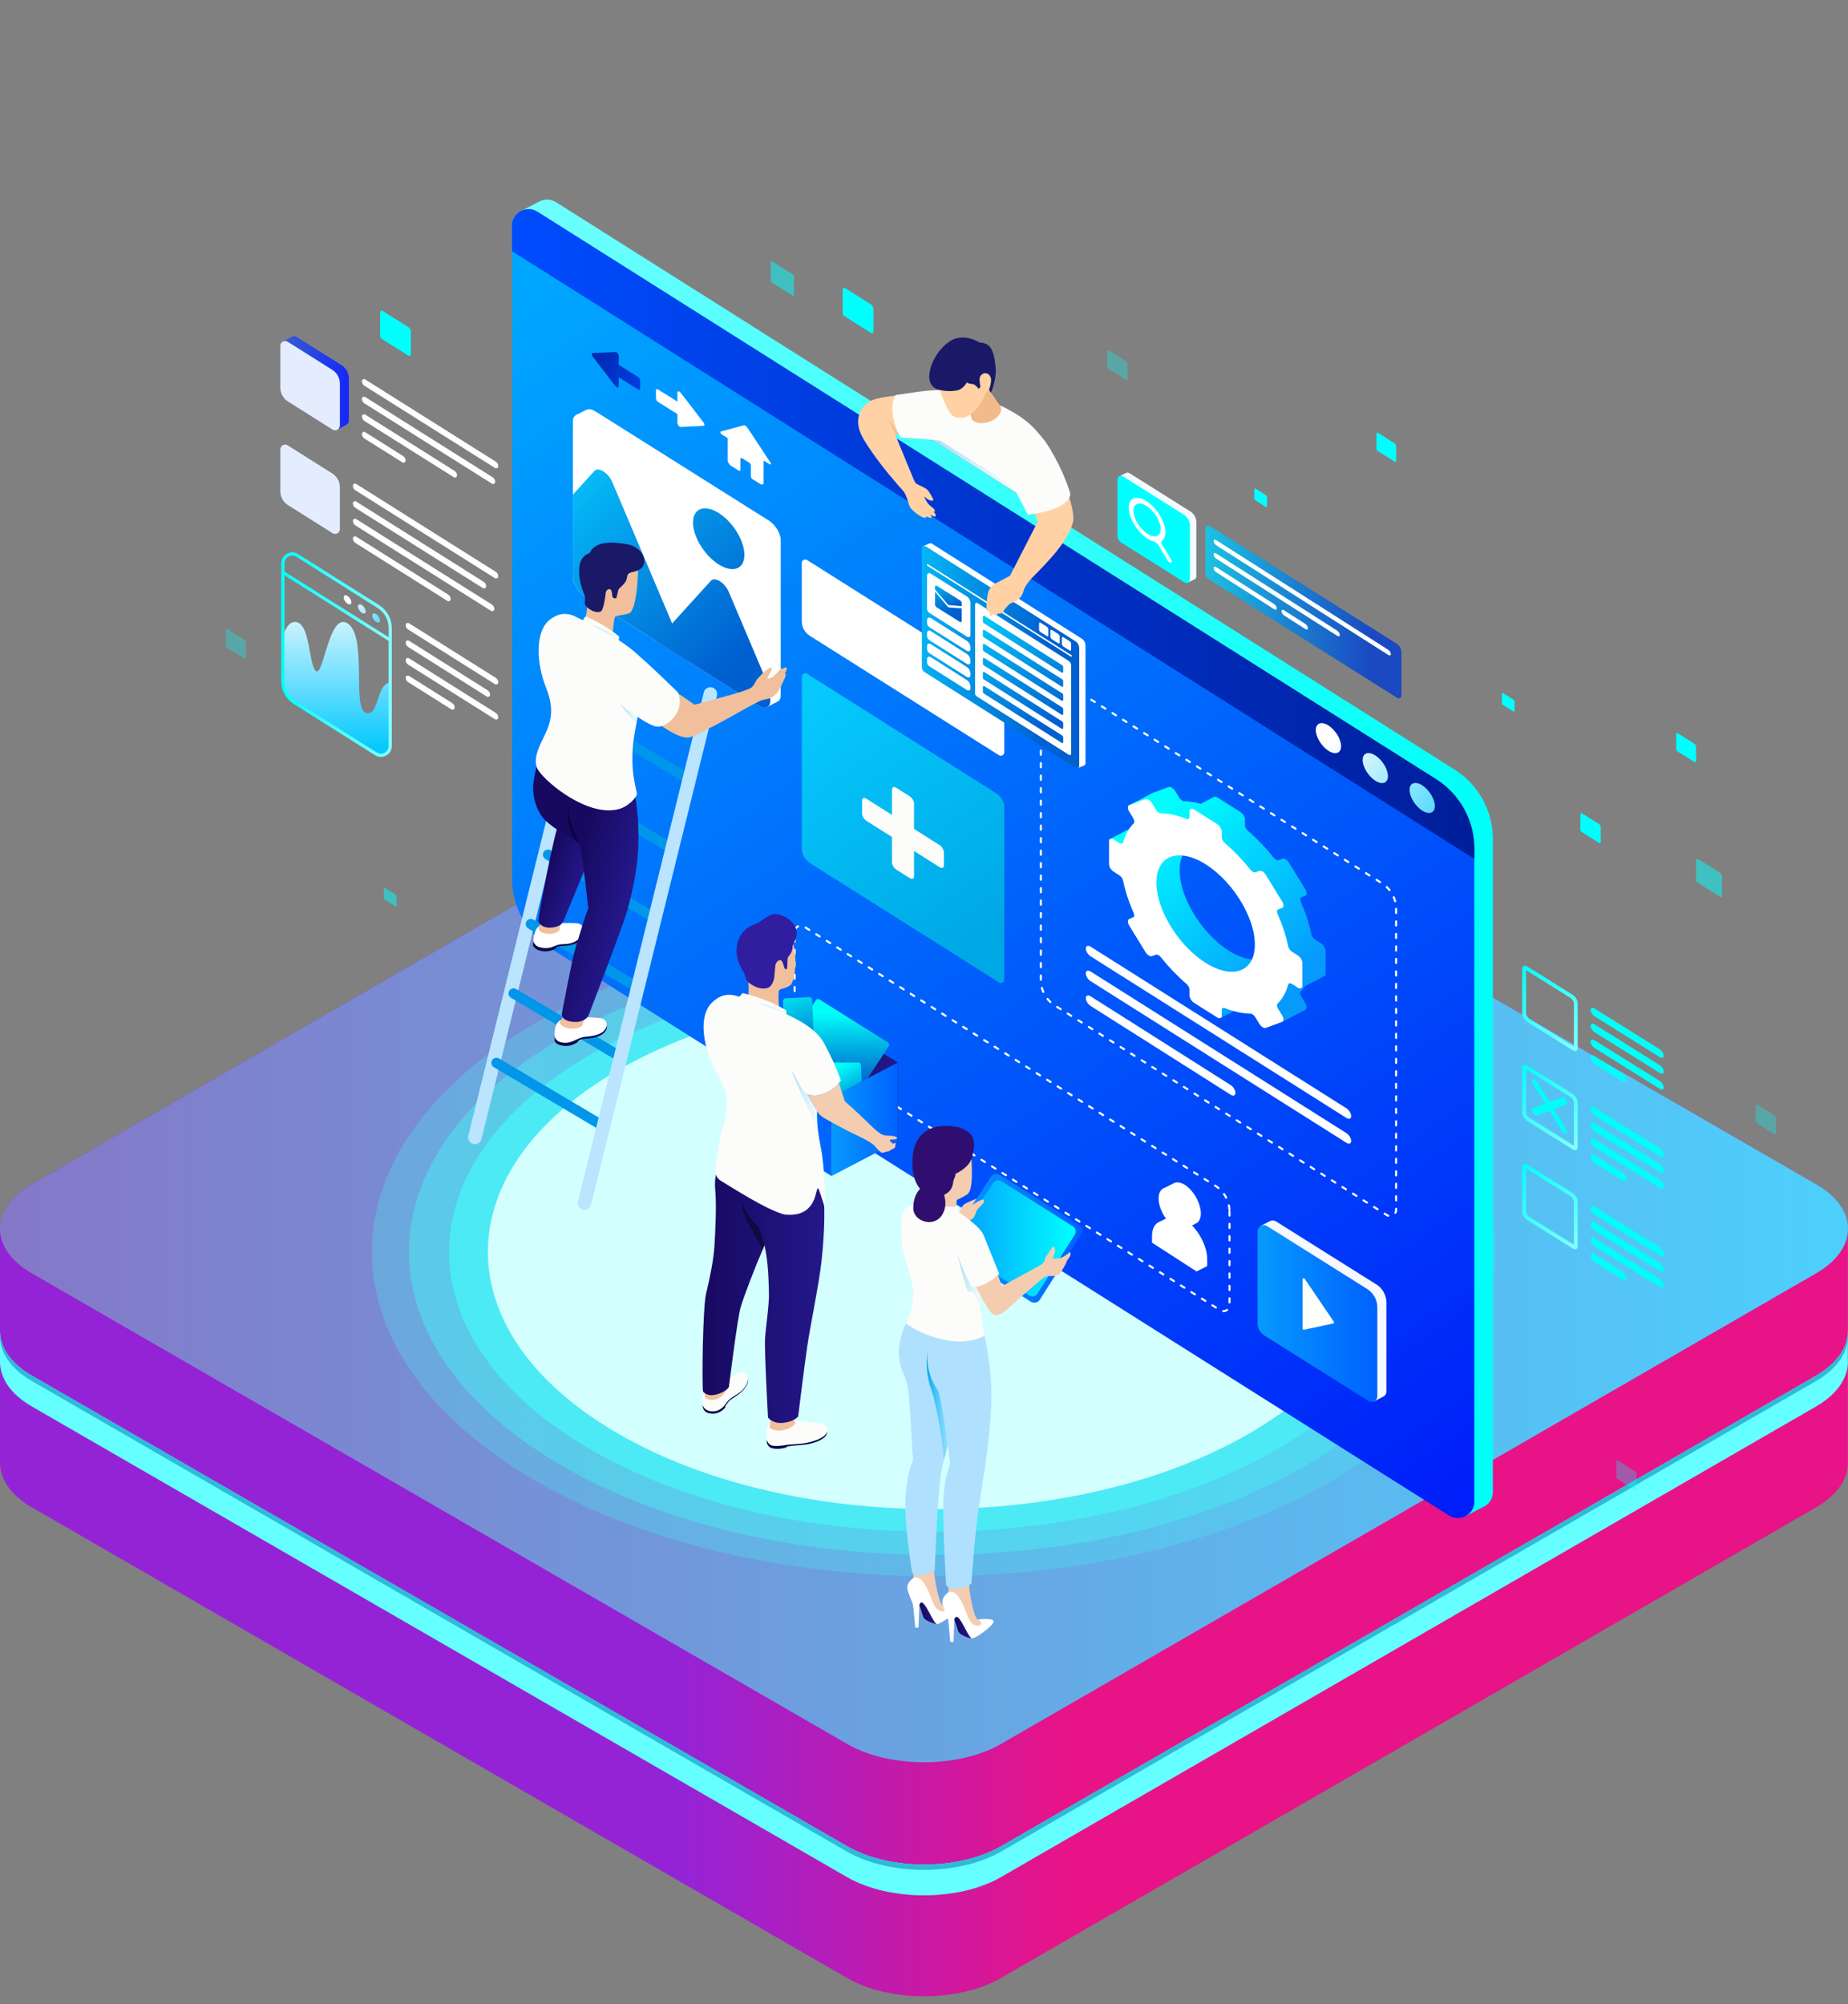 <?xml version="1.0" encoding="UTF-8"?> <svg xmlns="http://www.w3.org/2000/svg" width="213" height="231" viewBox="0 0 213 231" fill="none"><rect x="0" y="0" width="213" height="231" fill="#808080" stroke="none"/><g clip-path="url(#clip0_406_7213)"><path d="M209.333 136.488L115.402 82.254C110.509 79.436 102.503 79.436 97.622 82.254L3.667 136.488C1.226 137.903 8.50222e-05 139.754 8.50222e-05 141.617V168.558C-0.012 170.432 1.203 172.307 3.667 173.733L97.61 227.968C102.503 230.798 110.509 230.798 115.39 227.968L209.322 173.733C211.927 172.224 213.142 170.22 212.977 168.227V141.617C212.988 139.754 211.774 137.891 209.322 136.488H209.333Z" fill="url(#paint0_linear_406_7213)"></path><path d="M209.332 136.488C214.225 139.306 214.225 143.928 209.332 146.758L115.401 200.992C110.508 203.822 102.502 203.822 97.621 200.992L3.666 146.758C-1.227 143.928 -1.227 139.306 3.666 136.488L97.609 82.254C102.502 79.436 110.508 79.436 115.389 82.254L209.321 136.488H209.332Z" fill="url(#paint1_linear_406_7213)"></path><path d="M209.333 158.547L115.402 212.781C110.509 215.611 102.503 215.611 97.622 212.781L3.667 158.547C1.214 157.132 8.50222e-05 155.269 8.50222e-05 153.406V156.931C-0.012 158.806 1.203 160.681 3.667 162.107L97.61 216.342C102.503 219.16 110.509 219.16 115.39 216.342L209.322 162.107C211.927 160.598 213.142 158.582 212.977 156.601V153.418C212.988 155.281 211.774 157.132 209.322 158.547H209.333Z" fill="#66FFFF"></path><path d="M209.333 158.547L115.402 212.781C110.509 215.611 102.503 215.611 97.622 212.781L3.667 158.547C1.214 157.132 8.50222e-05 155.269 8.50222e-05 153.406V153.996C-0.012 155.87 1.203 157.745 3.667 159.172L97.61 213.406C102.503 216.224 110.509 216.224 115.39 213.406L209.322 159.172C211.927 157.662 213.142 155.646 212.977 153.666V153.406C212.988 155.269 211.774 157.12 209.322 158.535L209.333 158.547Z" fill="#2FBAD7"></path><path opacity="0.3" d="M153.389 117.861C178.678 132.457 178.678 156.132 153.389 170.728C128.099 185.324 87.105 185.324 61.827 170.728C36.537 156.132 36.537 132.457 61.827 117.849C87.105 103.253 128.111 103.253 153.389 117.849V117.861Z" fill="#4CEAF5"></path><path opacity="0.5" d="M150.37 119.606C173.985 133.235 173.985 155.353 150.37 168.983C126.754 182.624 88.46 182.624 64.844 168.983C41.229 155.353 41.229 133.235 64.844 119.606C88.46 105.965 126.754 105.965 150.37 119.606Z" fill="#4CEAF5"></path><path d="M147.093 121.491C168.904 134.083 168.904 154.503 147.093 167.095C125.281 179.687 89.922 179.687 68.122 167.095C46.311 154.503 46.311 134.083 68.122 121.502C89.934 108.911 125.293 108.911 147.093 121.502V121.491Z" fill="#4CEAF5"></path><path d="M143.921 123.32C163.976 134.898 163.976 153.68 143.921 165.258C123.855 176.835 91.338 176.835 71.282 165.258C51.216 153.68 51.216 134.898 71.282 123.32C91.338 111.742 123.866 111.742 143.921 123.32Z" fill="#D4FFFF"></path><path d="M167.639 88.688L64.091 23.305C63.465 22.905 62.745 22.923 62.178 23.216L62.152 23.227C62.148 23.227 62.145 23.231 62.141 23.235L59.895 24.406L61.155 25.444V100.191C61.155 103.424 62.834 106.449 65.581 108.188L168.618 173.24L168.933 174.745L170.871 173.733C170.983 173.689 171.09 173.63 171.19 173.567L171.216 173.555C171.717 173.226 172.069 172.666 172.069 171.976V96.688C172.069 93.448 170.397 90.43 167.65 88.692L167.639 88.688Z" fill="url(#paint2_linear_406_7213)"></path><path d="M169.926 97.788V173.076C169.926 174.578 168.273 175.482 166.994 174.667L63.446 109.291C60.695 107.553 59.02 104.528 59.02 101.295V26.003C59.02 24.502 60.68 23.597 61.959 24.413L165.507 89.795C168.258 91.534 169.926 94.552 169.926 97.792V97.788Z" fill="url(#paint3_linear_406_7213)"></path><path d="M169.926 97.788V98.989L59.02 28.954V26.003C59.02 24.502 60.68 23.597 61.959 24.413L165.507 89.795C168.258 91.534 169.926 94.552 169.926 97.792V97.788Z" fill="url(#paint4_linear_406_7213)"></path><path d="M154.574 86.008C154.574 86.812 153.922 87.049 153.117 86.534C152.313 86.019 151.66 84.951 151.66 84.147C151.66 83.342 152.313 83.105 153.117 83.62C153.922 84.135 154.574 85.203 154.574 86.008Z" fill="url(#paint5_linear_406_7213)"></path><path d="M159.974 89.457C159.974 90.261 159.322 90.499 158.517 89.983C157.713 89.468 157.061 88.4 157.061 87.596C157.061 86.791 157.713 86.554 158.517 87.07C159.322 87.585 159.974 88.652 159.974 89.457Z" fill="url(#paint6_linear_406_7213)"></path><path d="M165.381 92.902C165.381 93.707 164.728 93.944 163.924 93.429C163.119 92.913 162.467 91.846 162.467 91.041C162.467 90.237 163.119 89.999 163.924 90.515C164.728 91.03 165.381 92.098 165.381 92.902Z" fill="url(#paint7_linear_406_7213)"></path><path d="M115.751 93.115V112.893C115.751 113.208 115.402 113.401 115.135 113.226L93.344 99.469C92.766 99.102 92.414 98.468 92.414 97.786V78.005C92.414 77.69 92.763 77.497 93.033 77.671L114.824 91.432C115.402 91.799 115.754 92.433 115.754 93.115H115.751Z" fill="url(#paint8_linear_406_7213)"></path><g style="mix-blend-mode:overlay"><path d="M115.751 79.994V86.708C115.751 87.023 115.402 87.216 115.135 87.042L93.344 73.284C92.766 72.917 92.414 72.283 92.414 71.601V64.888C92.414 64.573 92.763 64.38 93.033 64.554L114.824 78.315C115.402 78.682 115.754 79.316 115.754 79.998L115.751 79.994Z" fill="white"></path></g><path d="M108.277 97.391L105.352 95.537V92.612C105.352 92.327 105.122 91.952 104.837 91.77L103.321 90.81C103.035 90.629 102.805 90.714 102.805 90.999V93.924L99.88 92.071C99.595 91.889 99.365 91.974 99.365 92.26V93.776C99.365 94.061 99.595 94.436 99.88 94.618L102.805 96.471V99.396C102.805 99.682 103.035 100.056 103.321 100.238L104.837 101.198C105.122 101.379 105.352 101.294 105.352 101.009V98.084L108.277 99.937C108.563 100.119 108.792 100.034 108.792 99.748V98.232C108.792 97.947 108.563 97.572 108.277 97.391Z" fill="#FCFCFA"></path><g style="mix-blend-mode:overlay"><path d="M88.585 59.981L68.629 47.414C68.188 47.136 67.799 47.099 67.543 47.258V47.247L66.375 47.851L67.754 48.952V65.56C67.754 66.332 68.381 67.355 69.152 67.84L88.284 79.888L88.406 81.494L89.615 80.867H89.611C89.841 80.76 89.986 80.522 89.986 80.155V62.254C89.986 61.483 89.359 60.459 88.588 59.974L88.585 59.981Z" fill="white"></path></g><path d="M88.784 62.882V80.784C88.784 81.555 88.157 81.788 87.386 81.303L67.431 68.735C66.66 68.25 66.033 67.227 66.033 66.456V48.554C66.033 47.783 66.66 47.549 67.431 48.035L87.386 60.602C88.157 61.087 88.784 62.111 88.784 62.882Z" fill="white"></path><path d="M79.316 76.216L67.435 68.735C66.664 68.25 66.037 67.227 66.037 66.456V57.006L68.513 54.278C68.973 53.773 70.119 54.493 70.578 55.579L77.47 71.857L79.316 76.22V76.216Z" fill="url(#paint9_linear_406_7213)"></path><path d="M88.783 79.527V80.787C88.783 81.558 88.157 81.792 87.386 81.306L75.623 73.9L77.469 71.861L81.94 66.934C82.4 66.43 83.545 67.149 84.005 68.235L88.787 79.531L88.783 79.527Z" fill="url(#paint10_linear_406_7213)"></path><path d="M85.799 63.96C85.799 65.595 84.472 66.088 82.837 65.057C81.202 64.026 79.875 61.865 79.875 60.227C79.875 58.588 81.202 58.099 82.837 59.129C84.472 60.16 85.799 62.321 85.799 63.96Z" fill="url(#paint11_linear_406_7213)"></path><path d="M44.972 78.664V85.982C44.972 86.827 44.042 87.338 43.326 86.89L33.977 80.996C33.121 80.458 32.602 79.516 32.602 78.501V73.426C32.602 73.426 33.087 71.231 34.366 71.769C35.771 72.358 35.619 76.855 36.45 77.366C37.287 77.874 37.932 70.716 39.971 71.794C42.403 73.081 40.542 81.637 42.155 82.16C43.712 82.664 43.356 78.786 44.972 78.664Z" fill="url(#paint12_linear_406_7213)"></path><path d="M40.505 69.421C40.505 69.666 40.305 69.74 40.06 69.58C39.815 69.425 39.615 69.099 39.615 68.85C39.615 68.602 39.815 68.531 40.06 68.691C40.305 68.85 40.505 69.173 40.505 69.421Z" fill="url(#paint13_linear_406_7213)"></path><path d="M42.155 70.472C42.155 70.716 41.955 70.791 41.711 70.631C41.466 70.475 41.266 70.149 41.266 69.901C41.266 69.653 41.466 69.582 41.711 69.742C41.955 69.897 42.155 70.223 42.155 70.472Z" fill="url(#paint14_linear_406_7213)"></path><path d="M43.804 71.523C43.804 71.767 43.604 71.841 43.359 71.682C43.114 71.526 42.914 71.2 42.914 70.952C42.914 70.703 43.114 70.633 43.359 70.792C43.604 70.948 43.804 71.274 43.804 71.523Z" fill="url(#paint15_linear_406_7213)"></path><path d="M54.736 131.878C55.088 131.878 55.407 131.641 55.492 131.285L70.002 72.597C70.106 72.178 69.85 71.756 69.431 71.652C69.016 71.548 68.59 71.804 68.486 72.223L53.976 130.911C53.872 131.33 54.128 131.752 54.547 131.856C54.61 131.871 54.673 131.878 54.736 131.878Z" fill="#BBE4FF"></path><path d="M79.474 90.43C79.675 90.43 79.871 90.326 79.979 90.141C80.145 89.863 80.053 89.503 79.775 89.336L67.419 82.011C67.141 81.848 66.781 81.937 66.614 82.215C66.448 82.493 66.54 82.853 66.818 83.019L79.174 90.345C79.267 90.4 79.371 90.426 79.474 90.426V90.43Z" fill="#0096EA"></path><path d="M77.49 98.422C77.69 98.422 77.887 98.319 77.994 98.133C78.161 97.855 78.069 97.496 77.79 97.329L65.438 90.007C65.16 89.844 64.801 89.933 64.634 90.211C64.467 90.489 64.56 90.849 64.838 91.016L77.19 98.337C77.283 98.393 77.386 98.419 77.49 98.419V98.422Z" fill="#0096EA"></path><path d="M75.512 106.419C75.712 106.419 75.909 106.315 76.016 106.129C76.183 105.851 76.09 105.492 75.812 105.325L63.464 98.003C63.186 97.84 62.826 97.929 62.659 98.207C62.492 98.485 62.585 98.845 62.863 99.012L75.212 106.333C75.304 106.389 75.408 106.415 75.512 106.415V106.419Z" fill="#0096EA"></path><path d="M73.528 114.411C73.728 114.411 73.924 114.307 74.032 114.122C74.198 113.844 74.106 113.484 73.828 113.317L61.479 105.999C61.201 105.836 60.842 105.925 60.675 106.203C60.508 106.481 60.601 106.841 60.879 107.008L73.227 114.326C73.32 114.381 73.424 114.407 73.528 114.407V114.411Z" fill="#0096EA"></path><path d="M71.545 122.407C71.746 122.407 71.942 122.303 72.049 122.118C72.216 121.84 72.124 121.48 71.846 121.313L59.501 113.995C59.223 113.832 58.863 113.921 58.696 114.199C58.529 114.477 58.622 114.837 58.9 115.004L71.245 122.322C71.338 122.377 71.442 122.403 71.542 122.403L71.545 122.407Z" fill="#0096EA"></path><path d="M69.565 130.403C69.765 130.403 69.962 130.299 70.069 130.114C70.236 129.836 70.143 129.477 69.865 129.31L57.52 121.995C57.242 121.832 56.883 121.921 56.716 122.199C56.549 122.477 56.642 122.837 56.92 123.004L69.265 130.318C69.357 130.374 69.461 130.4 69.565 130.4V130.403Z" fill="#0096EA"></path><path d="M65.65 106.713C65.005 106.635 64.752 107.102 64.752 107.102C64.752 107.102 63.492 106.435 62.58 106.754C62.002 106.954 61.616 107.614 61.531 108.174C61.472 108.567 61.442 108.796 61.431 108.915C61.427 108.956 61.431 108.993 61.453 109.03C61.516 109.134 61.653 109.36 62.057 109.512C62.506 109.679 62.966 109.679 63.318 109.608C63.67 109.538 64.004 109.36 64.004 109.36C64.004 109.36 64.089 109.171 64.248 109.115C64.445 109.045 64.689 109.037 65.053 109.015C66.591 108.926 66.929 108.277 67.077 108.051C67.488 107.429 67.299 106.072 65.653 106.709L65.65 106.713Z" fill="#080749"></path><path d="M64.983 106.386C64.983 106.386 66.303 106.36 66.588 106.423C67.923 106.701 67.178 108.814 65.013 108.821C63.934 108.821 63.875 109.247 62.974 109.277C62.588 109.292 62.106 109.203 61.851 109.018C61.35 108.651 61.472 108.224 61.524 107.931C61.643 107.279 61.906 106.708 62.555 106.538C63.489 106.289 64.98 106.386 64.98 106.386H64.983Z" fill="white"></path><path d="M63.006 104.32C63.006 104.32 62.546 105.84 62.409 106.159C62.324 106.352 62.161 106.756 62.083 106.9C61.975 107.097 62.209 107.564 63.158 107.631C64.155 107.698 64.496 107.204 64.496 107.164C64.518 106.548 65.015 105.429 65.249 104.936" fill="#F1BF9C"></path><path d="M68.522 97.618C67.951 98.797 64.926 106.212 64.926 106.212C64.852 106.312 64.615 106.849 63.536 106.916C62.29 106.99 62.057 106.201 62.057 106.201C62.064 105.415 63.851 96.05 64.47 94.69C64.637 94.319 65.197 93.096 65.686 92.262L69.823 94.034C69.371 95.353 68.652 97.355 68.522 97.618Z" fill="url(#paint16_linear_406_7213)"></path><path d="M62.54 86.367C62.54 86.367 61.854 87.516 61.472 90.319C61.328 91.379 61.672 92.921 62.343 93.941C63.166 95.19 65.29 96.236 65.29 96.236L68.938 98.512C68.938 98.512 70.31 98.564 71.544 96.48C72.779 94.397 71.314 90.649 71.314 90.649L62.536 86.367H62.54Z" fill="url(#paint17_linear_406_7213)"></path><path d="M65.793 92.285C65.793 92.285 65.122 93.486 65.552 95.043C65.826 96.037 66.219 96.812 66.219 96.812L67.065 97.364L67.269 96.459L65.793 92.285Z" fill="#070644"></path><path d="M68.208 117.976C67.555 117.965 67.04 117.821 67.04 117.821C67.04 117.821 65.713 117.276 64.842 117.702C64.008 118.11 63.934 118.851 63.941 119.4C63.941 119.593 63.934 119.904 63.934 119.974C63.934 120.015 63.963 120.067 63.989 120.097C64.063 120.193 64.201 120.367 64.616 120.475C65.079 120.594 65.535 120.564 65.876 120.46C66.221 120.353 66.532 120.141 66.532 120.141C66.532 120.141 66.703 119.886 66.792 119.852C66.973 119.785 67.192 119.737 67.529 119.715C69.328 119.589 69.728 118.992 69.88 118.681C70.158 118.11 69.78 117.164 68.212 117.973L68.208 117.976Z" fill="#080749"></path><path d="M67.006 117.204C67.006 117.204 68.771 117.297 69.056 117.316C69.816 117.364 70.116 118.001 69.842 118.498C69.657 118.836 69.278 119.373 67.481 119.495C66.68 119.577 66.339 119.996 65.501 120.163C65.123 120.237 64.615 120.174 64.355 120.022C63.87 119.733 63.896 119.273 63.918 118.976C63.966 118.313 64.17 117.72 64.796 117.482C65.701 117.138 67.002 117.204 67.002 117.204H67.006Z" fill="white"></path><path d="M65.082 116.129C65.082 116.129 64.844 117.319 64.767 117.456C64.689 117.593 64.552 117.686 64.511 117.823C64.448 118.042 64.989 118.446 65.567 118.527C66.665 118.687 67.076 118.283 67.154 118.134C67.262 117.656 67.51 116.659 67.636 116.385" fill="#F1BF9C"></path><path d="M73.532 94.447C73.506 93.872 73.124 90.918 73.124 90.918L66.814 89.019C66.814 89.019 65.454 91.073 65.547 93.398C65.599 94.688 66.866 97.45 66.866 97.45C67.241 99.44 67.804 104.678 67.801 104.719C67.434 105.546 66.359 109.146 66.203 109.735C65.795 111.299 64.757 116.834 64.757 116.834C64.757 116.834 64.612 117.565 65.865 117.754C67.356 117.98 67.819 117.086 67.819 117.086C67.819 117.086 71.967 106.269 72.175 105.301C72.505 104.393 73.035 102.009 73.243 100.716C73.576 98.599 73.65 97.179 73.535 94.447H73.532Z" fill="url(#paint18_linear_406_7213)"></path><path d="M72.543 70.667C72.258 70.797 71.602 70.912 71.376 70.941C71.376 70.941 71.361 70.941 71.327 70.945C71.309 70.945 71.287 70.953 71.268 70.956C71.216 70.964 71.146 70.978 71.057 71.001C70.975 71.027 70.916 71.064 70.882 71.119C70.749 71.353 70.63 72.843 70.63 72.843L70.186 72.613L67.494 71.223C67.494 71.223 67.642 70.467 67.709 69.763C67.772 69.058 68.261 65.31 69.285 64.806C70.308 64.294 73.311 65.014 73.559 65.418C73.559 65.418 73.529 66.074 73.466 67.164C73.403 68.246 73.125 70.396 72.543 70.667Z" fill="#F1BF9C"></path><path d="M69.025 62.772C68.136 63.146 68.136 63.58 67.909 63.765C66.675 64.199 66.697 65.593 66.782 66.46C66.89 67.543 67.298 68.329 67.398 68.707C67.498 69.081 67.346 69.441 67.424 69.663C67.528 69.967 67.984 70.257 68.254 70.39C68.595 70.557 69.166 70.627 69.326 70.409C69.578 70.053 69.748 68.996 69.796 68.477C69.833 68.073 70.015 67.88 70.278 67.91C70.508 67.936 70.538 68.31 70.567 68.651C70.593 68.993 70.923 69 71.012 68.933C71.098 68.87 71.198 68.207 71.283 67.962C71.372 67.717 72.176 67.295 72.269 66.546C72.343 65.938 72.669 66.038 73.318 65.819C74.46 65.456 74.449 64.462 73.937 63.71C73.689 63.346 73.077 62.883 72.473 62.768C71.342 62.553 69.971 62.379 69.025 62.779V62.772Z" fill="#191968"></path><path d="M73.115 84.728V84.736H73.122L73.118 84.743C73.118 84.743 72.781 86.267 72.929 88.614C72.989 89.514 73.211 90.552 73.407 91.431C73.5 91.813 72.473 92.91 71.424 93.225C67.843 94.282 62.975 90.234 62.026 88.758C61.226 87.505 62.386 85.6 62.846 84.595C63.661 82.849 63.81 81.463 62.909 79.183C61.797 76.369 61.648 72.669 63.446 71.364C63.999 70.968 65.04 70.349 66.501 71.157C66.831 71.323 67.179 71.49 67.179 71.49L67.48 71.042C68.288 71.386 69.982 72.187 71.372 73.377L71.313 73.77C71.35 73.8 71.402 73.837 71.435 73.863C72.785 74.749 73.886 75.657 74.531 76.699L73.678 81.533L73.356 83.368L73.115 84.728Z" fill="#FCFCFA"></path><path opacity="0.33" d="M73.68 81.535L73.357 83.37C72.312 82.399 71.318 80.957 71.318 80.957L73.68 81.535Z" fill="url(#paint19_linear_406_7213)"></path><path opacity="0.33" d="M71.351 73.505L71.31 73.78C71.31 73.78 69.316 72.556 68.211 72.008C68.493 72.104 69.898 72.608 71.355 73.509L71.351 73.505Z" fill="url(#paint20_linear_406_7213)"></path><path d="M67.369 139.452C67.721 139.452 68.04 139.215 68.125 138.859L82.635 80.171C82.739 79.753 82.483 79.33 82.064 79.226C81.645 79.122 81.223 79.378 81.119 79.797L66.609 138.485C66.505 138.904 66.761 139.326 67.18 139.43C67.243 139.445 67.306 139.452 67.369 139.452Z" fill="#BBE4FF"></path><path d="M90.368 76.977C90.331 76.999 90.294 77.036 90.253 77.073C90.153 77.014 89.949 77.066 89.83 77.244C89.682 77.459 89.067 78.074 88.844 78.133C88.611 78.193 88.425 78.23 88.425 78.23L88.562 77.926C88.562 77.926 88.666 77.715 88.848 77.44C89.029 77.166 88.963 76.94 88.803 76.951C88.644 76.962 88.21 77.303 87.865 77.651C87.643 77.878 87.395 78.133 87.213 78.352C87.132 78.452 86.879 79.131 86.468 79.335C86.349 79.394 85.808 79.635 84.64 79.969C82.201 80.669 80.051 81.222 80.051 81.222L77.978 79.787L74.742 82.519C74.742 82.519 78.001 85.31 79.472 84.984C80.54 84.747 86.105 81.562 86.105 81.562C86.105 81.562 87.55 80.784 87.721 80.732C88.003 80.639 88.41 80.595 88.737 80.473C89.222 80.287 89.586 79.853 89.708 79.679C89.83 79.501 90.271 78.549 90.464 78.137C90.642 77.763 90.572 77.677 90.46 77.655C90.538 77.499 90.564 77.44 90.616 77.333C90.813 76.921 90.542 76.869 90.368 76.981V76.977Z" fill="#F1BF9C"></path><path d="M73.638 75.593C74.824 76.557 78.097 79.764 78.097 79.764C78.097 79.764 78.605 80.68 78.194 81.777C77.664 83.193 76.314 83.901 75.573 83.727C74.65 83.508 73.126 82.374 72.322 81.84C71.113 81.035 69.089 78.719 70.65 76.112C71.499 74.692 73.048 75.115 73.638 75.593Z" fill="#FCFCFA"></path><path d="M175.892 111.823L180.997 115.012C181.223 115.153 181.405 115.468 181.405 115.638V120.621L176.3 117.432C176.074 117.292 175.892 116.976 175.892 116.806V111.823ZM175.74 111.301C175.566 111.301 175.451 111.423 175.451 111.642V116.806C175.451 117.147 175.726 117.592 176.067 117.807L181.231 121.032C181.349 121.106 181.46 121.143 181.557 121.143C181.731 121.143 181.846 121.021 181.846 120.802V115.638C181.846 115.297 181.572 114.852 181.231 114.637L176.067 111.412C175.948 111.338 175.837 111.301 175.74 111.301Z" fill="url(#paint21_linear_406_7213)"></path><path d="M191.31 121.846L183.784 117.141C183.536 116.985 183.332 116.656 183.332 116.407C183.332 116.159 183.536 116.081 183.784 116.237L191.31 120.941C191.558 121.097 191.762 121.427 191.762 121.675C191.762 121.923 191.558 122.001 191.31 121.846Z" fill="url(#paint22_linear_406_7213)"></path><path d="M191.31 123.674L183.784 118.969C183.536 118.814 183.332 118.484 183.332 118.235C183.332 117.987 183.536 117.909 183.784 118.065L191.31 122.769C191.558 122.925 191.762 123.255 191.762 123.503C191.762 123.751 191.558 123.829 191.31 123.674Z" fill="url(#paint23_linear_406_7213)"></path><path d="M191.31 125.502L183.784 120.797C183.536 120.642 183.332 120.312 183.332 120.063C183.332 119.815 183.536 119.737 183.784 119.893L191.31 124.597C191.558 124.753 191.762 125.083 191.762 125.331C191.762 125.58 191.558 125.657 191.31 125.502Z" fill="url(#paint24_linear_406_7213)"></path><path d="M187.011 124.646L183.782 122.629C183.534 122.474 183.33 122.144 183.33 121.895C183.33 121.647 183.534 121.569 183.782 121.725L187.011 123.742C187.26 123.897 187.464 124.227 187.464 124.476C187.464 124.724 187.26 124.802 187.011 124.646Z" fill="url(#paint25_linear_406_7213)"></path><path d="M179.092 127.83L180.516 127.296C180.653 127.244 180.653 127.022 180.516 126.8C180.379 126.577 180.156 126.436 180.019 126.488L178.595 127.022L177.172 124.705C177.035 124.483 176.812 124.342 176.675 124.394C176.538 124.445 176.538 124.668 176.675 124.89L178.099 127.207L176.675 127.741C176.538 127.793 176.538 128.015 176.675 128.238C176.812 128.46 177.035 128.601 177.172 128.549L178.595 128.015L180.019 130.332C180.156 130.555 180.379 130.696 180.516 130.644C180.653 130.592 180.653 130.369 180.516 130.147L179.092 127.83Z" fill="url(#paint26_linear_406_7213)"></path><path d="M175.892 123.245L180.997 126.434C181.223 126.574 181.405 126.889 181.405 127.06V132.042L176.3 128.854C176.074 128.713 175.892 128.398 175.892 128.228V123.245ZM175.74 122.723C175.566 122.723 175.451 122.845 175.451 123.064V128.228C175.451 128.569 175.726 129.014 176.067 129.229L181.231 132.454C181.349 132.528 181.46 132.565 181.557 132.565C181.731 132.565 181.846 132.443 181.846 132.224V127.06C181.846 126.719 181.572 126.274 181.231 126.059L176.067 122.834C175.948 122.76 175.837 122.723 175.74 122.723Z" fill="url(#paint27_linear_406_7213)"></path><path d="M191.31 133.267L183.784 128.563C183.536 128.407 183.332 128.077 183.332 127.829C183.332 127.581 183.536 127.503 183.784 127.658L191.31 132.363C191.558 132.519 191.762 132.848 191.762 133.097C191.762 133.345 191.558 133.423 191.31 133.267Z" fill="url(#paint28_linear_406_7213)"></path><path d="M191.31 135.096L183.784 130.391C183.536 130.235 183.332 129.906 183.332 129.657C183.332 129.409 183.536 129.331 183.784 129.487L191.31 134.191C191.558 134.347 191.762 134.677 191.762 134.925C191.762 135.173 191.558 135.251 191.31 135.096Z" fill="url(#paint29_linear_406_7213)"></path><path d="M191.31 136.924L183.784 132.219C183.536 132.064 183.332 131.734 183.332 131.485C183.332 131.237 183.536 131.159 183.784 131.315L191.31 136.019C191.558 136.175 191.762 136.505 191.762 136.753C191.762 137.001 191.558 137.079 191.31 136.924Z" fill="url(#paint30_linear_406_7213)"></path><path d="M187.011 136.068L183.782 134.051C183.534 133.896 183.33 133.566 183.33 133.317C183.33 133.069 183.534 132.991 183.782 133.147L187.011 135.163C187.26 135.319 187.464 135.649 187.464 135.897C187.464 136.146 187.26 136.224 187.011 136.068Z" fill="url(#paint31_linear_406_7213)"></path><path d="M175.892 134.667L180.997 137.855C181.223 137.996 181.405 138.311 181.405 138.482V143.464L176.3 140.276C176.074 140.135 175.892 139.82 175.892 139.65V134.667ZM175.74 134.145C175.566 134.145 175.451 134.267 175.451 134.486V139.65C175.451 139.991 175.726 140.436 176.067 140.651L181.231 143.876C181.349 143.95 181.46 143.987 181.557 143.987C181.731 143.987 181.846 143.865 181.846 143.646V138.482C181.846 138.141 181.572 137.696 181.231 137.481L176.067 134.256C175.948 134.182 175.837 134.145 175.74 134.145Z" fill="url(#paint32_linear_406_7213)"></path><path d="M191.31 144.689L183.784 139.985C183.536 139.829 183.332 139.499 183.332 139.251C183.332 139.003 183.536 138.925 183.784 139.08L191.31 143.785C191.558 143.94 191.762 144.27 191.762 144.519C191.762 144.767 191.558 144.845 191.31 144.689Z" fill="url(#paint33_linear_406_7213)"></path><path d="M191.31 146.517L183.784 141.813C183.536 141.657 183.332 141.327 183.332 141.079C183.332 140.831 183.536 140.753 183.784 140.908L191.31 145.613C191.558 145.769 191.762 146.098 191.762 146.347C191.762 146.595 191.558 146.673 191.31 146.517Z" fill="url(#paint34_linear_406_7213)"></path><path d="M191.31 148.346L183.784 143.641C183.536 143.485 183.332 143.156 183.332 142.907C183.332 142.659 183.536 142.581 183.784 142.737L191.31 147.441C191.558 147.597 191.762 147.927 191.762 148.175C191.762 148.423 191.558 148.501 191.31 148.346Z" fill="url(#paint35_linear_406_7213)"></path><path d="M187.011 147.49L183.782 145.473C183.534 145.317 183.33 144.988 183.33 144.739C183.33 144.491 183.534 144.413 183.782 144.569L187.011 146.585C187.26 146.741 187.464 147.071 187.464 147.319C187.464 147.568 187.26 147.646 187.011 147.49Z" fill="url(#paint36_linear_406_7213)"></path><path d="M160.914 104.755V139.45C160.914 140.003 160.302 140.34 159.832 140.04L121.604 115.906C120.588 115.265 119.969 114.149 119.969 112.955V78.257C119.969 77.704 120.58 77.367 121.055 77.667L159.283 101.804C160.299 102.446 160.914 103.561 160.914 104.755Z" stroke="url(#paint37_linear_406_7213)" stroke-width="0.239" stroke-linecap="round" stroke-linejoin="round" stroke-dasharray="0.48 0.96"></path><path d="M152.243 108.713L151.598 108.309C151.379 108.172 151.194 107.901 151.145 107.656C150.901 106.452 150.489 105.206 149.937 103.964C149.822 103.705 149.844 103.478 149.996 103.423L150.448 103.256C150.656 103.178 150.656 102.841 150.448 102.5L148.58 99.456C148.372 99.115 148.031 98.9 147.824 98.978L147.372 99.145C147.216 99.2 146.979 99.074 146.793 98.841C145.904 97.725 144.914 96.691 143.865 95.786C143.65 95.601 143.498 95.319 143.498 95.1V94.459C143.498 94.162 143.257 93.773 142.96 93.584L140.317 91.92C140.154 91.82 140.017 91.805 139.917 91.857L138.404 92.646C137.729 92.457 137.084 92.353 136.487 92.35C136.302 92.35 136.061 92.175 135.909 91.923L135.457 91.186C135.249 90.844 134.908 90.629 134.701 90.707L132.832 91.401L130.159 92.806C130.159 92.806 131.379 93.595 131.479 93.68C131.583 93.766 132.295 94.036 132.517 94.144C132.576 94.174 132.695 94.17 132.832 94.148C132.536 94.585 132.295 95.093 132.135 95.682C132.087 95.864 131.902 95.901 131.683 95.764L131.038 95.36C130.867 95.252 130.719 95.245 130.623 95.308V95.297L127.998 96.676C127.998 96.676 128.851 97.762 128.929 97.844C129.006 97.925 129.496 97.951 129.559 97.955C129.603 97.955 130.17 97.51 130.5 97.247V98.196C130.5 98.492 130.741 98.882 131.038 99.071L131.683 99.475C131.902 99.612 132.087 99.882 132.135 100.127C132.38 101.332 132.791 102.578 133.344 103.816C133.459 104.075 133.436 104.301 133.284 104.357L132.832 104.524L130.159 105.929L132.009 106.904L132.695 104.921C132.714 105.035 132.754 105.158 132.832 105.284L134.701 108.327C134.908 108.668 135.249 108.883 135.457 108.806L135.909 108.639C136.065 108.583 136.302 108.709 136.487 108.943C137.377 110.055 138.363 111.089 139.416 111.994C139.631 112.179 139.783 112.461 139.783 112.68V113.325C139.783 113.621 140.024 114.01 140.321 114.199L142.059 115.293C141.974 115.237 140.58 115.831 140.58 115.831L140.517 116.331L140.68 117.343L143.372 115.931C143.372 115.931 143.368 115.931 143.364 115.931C143.449 115.89 143.501 115.801 143.501 115.668V115.022C143.501 114.804 143.657 114.715 143.868 114.8C144.639 115.108 145.373 115.297 146.063 115.382C145.981 115.508 145.922 115.612 145.926 115.642C145.937 115.738 146.334 116.939 146.334 116.939L147.783 117.788L150.456 116.383C150.663 116.305 150.663 115.968 150.456 115.627L150.004 114.889C149.848 114.637 149.826 114.385 149.944 114.27C150.13 114.088 150.293 113.877 150.445 113.655L152.639 112.505C152.732 112.465 152.788 112.372 152.788 112.231V109.588C152.788 109.291 152.547 108.902 152.25 108.713H152.243ZM142.263 109.933C138.845 108.146 135.961 103.66 135.961 100.316C135.961 97.184 138.5 96.238 141.637 98.214C144.995 100.331 147.668 104.932 147.271 108.112C146.971 110.522 144.862 111.289 142.263 109.929V109.933Z" fill="url(#paint38_linear_406_7213)"></path><path d="M128.36 100.473L129.005 100.877C129.224 101.014 129.409 101.284 129.457 101.529C129.702 102.734 130.113 103.98 130.666 105.218C130.781 105.477 130.759 105.703 130.607 105.759L130.154 105.926C129.947 106.004 129.947 106.341 130.154 106.682L132.023 109.726C132.23 110.067 132.571 110.282 132.779 110.204L133.231 110.037C133.387 109.981 133.624 110.107 133.809 110.341C134.699 111.453 135.685 112.487 136.738 113.392C136.953 113.577 137.105 113.859 137.105 114.078V114.723C137.105 115.019 137.346 115.409 137.643 115.598L140.286 117.262C140.582 117.448 140.823 117.359 140.823 117.062V116.417C140.823 116.198 140.979 116.109 141.19 116.195C142.243 116.613 143.229 116.821 144.119 116.832C144.304 116.832 144.545 117.006 144.697 117.259L145.15 117.996C145.357 118.337 145.698 118.552 145.906 118.474L147.774 117.781C147.982 117.703 147.982 117.366 147.774 117.025L147.322 116.287C147.166 116.035 147.144 115.783 147.263 115.668C147.815 115.127 148.227 114.4 148.471 113.499C148.519 113.318 148.705 113.281 148.923 113.418L149.569 113.822C149.865 114.007 150.106 113.918 150.106 113.626V110.982C150.106 110.686 149.865 110.297 149.569 110.107L148.923 109.703C148.705 109.566 148.519 109.296 148.471 109.051C148.227 107.846 147.815 106.601 147.263 105.359C147.148 105.099 147.17 104.873 147.322 104.817L147.774 104.651C147.982 104.573 147.982 104.235 147.774 103.894L145.906 100.851C145.698 100.51 145.357 100.295 145.15 100.373L144.697 100.539C144.542 100.595 144.304 100.469 144.119 100.235C143.229 99.12 142.24 98.085 141.19 97.181C140.975 96.995 140.823 96.714 140.823 96.495V95.853C140.823 95.557 140.582 95.168 140.286 94.979L137.643 93.314C137.346 93.129 137.105 93.218 137.105 93.514V94.156C137.105 94.374 136.953 94.463 136.738 94.378C135.685 93.959 134.699 93.752 133.809 93.744C133.624 93.744 133.383 93.57 133.231 93.318L132.779 92.58C132.571 92.239 132.23 92.024 132.023 92.102L130.154 92.795C129.947 92.873 129.947 93.21 130.154 93.551L130.607 94.289C130.762 94.541 130.784 94.793 130.67 94.908C130.117 95.449 129.706 96.18 129.461 97.077C129.413 97.258 129.227 97.296 129.009 97.158L128.364 96.754C128.067 96.569 127.826 96.658 127.826 96.954V99.598C127.826 99.894 128.067 100.284 128.364 100.473H128.36ZM133.287 101.722C133.287 98.589 135.826 97.644 138.962 99.62C142.321 101.737 144.994 106.337 144.597 109.518C144.297 111.928 142.188 112.695 139.585 111.335C136.167 109.548 133.283 105.062 133.283 101.718L133.287 101.722Z" fill="white"></path><path d="M155.18 128.848L125.708 110.227C125.401 110.034 125.152 109.627 125.152 109.319C125.152 109.011 125.401 108.918 125.708 109.115L155.18 127.736C155.488 127.929 155.736 128.336 155.736 128.644C155.736 128.952 155.488 129.045 155.18 128.848Z" fill="url(#paint39_linear_406_7213)"></path><path d="M155.18 131.711L125.708 113.09C125.401 112.898 125.152 112.49 125.152 112.182C125.152 111.874 125.401 111.782 125.708 111.978L155.18 130.599C155.488 130.792 155.736 131.2 155.736 131.507C155.736 131.815 155.488 131.908 155.18 131.711Z" fill="url(#paint40_linear_406_7213)"></path><path d="M141.838 126.17L125.708 115.946C125.401 115.753 125.152 115.345 125.152 115.038C125.152 114.73 125.401 114.637 125.708 114.834L141.838 125.058C142.146 125.251 142.394 125.659 142.394 125.966C142.394 126.274 142.146 126.367 141.838 126.17Z" fill="url(#paint41_linear_406_7213)"></path><path d="M141.712 139.627V150.422C141.712 150.974 141.101 151.311 140.63 151.011L93.227 121.139C92.211 120.498 91.592 119.382 91.592 118.188V107.389C91.592 106.837 92.204 106.5 92.678 106.8L140.081 136.676C141.097 137.317 141.712 138.433 141.712 139.627Z" stroke="url(#paint42_linear_406_7213)" stroke-width="0.239" stroke-linecap="round" stroke-linejoin="round" stroke-dasharray="0.48 0.95"></path><g style="mix-blend-mode:overlay"><path d="M139.113 144.643C139.101 144.569 139.083 144.491 139.072 144.417C139.053 144.317 139.038 144.221 139.012 144.121C138.986 144.013 138.949 143.906 138.916 143.798C138.894 143.731 138.879 143.665 138.853 143.598C138.805 143.464 138.753 143.335 138.694 143.201C138.675 143.16 138.66 143.12 138.642 143.083C138.575 142.931 138.497 142.782 138.416 142.638C138.404 142.619 138.397 142.604 138.39 142.586C138.301 142.426 138.204 142.271 138.104 142.119C138.104 142.119 138.104 142.111 138.097 142.111C137.885 141.796 137.652 141.503 137.396 141.24L137.889 140.992C137.967 140.951 138.037 140.895 138.097 140.832C138.108 140.821 138.115 140.806 138.126 140.795C138.171 140.74 138.215 140.68 138.249 140.614C138.264 140.588 138.275 140.562 138.286 140.536C138.315 140.469 138.338 140.399 138.356 140.321C138.364 140.291 138.375 140.261 138.378 140.228C138.401 140.117 138.412 139.998 138.412 139.869C138.412 139.713 138.393 139.546 138.367 139.383C138.356 139.324 138.341 139.261 138.327 139.201C138.301 139.094 138.275 138.986 138.241 138.875C138.219 138.808 138.193 138.742 138.171 138.675C138.13 138.567 138.089 138.464 138.041 138.356C138.012 138.293 137.982 138.234 137.952 138.174C137.893 138.059 137.83 137.952 137.763 137.841C137.745 137.811 137.73 137.774 137.708 137.744C137.693 137.722 137.678 137.707 137.667 137.685C137.622 137.622 137.578 137.563 137.533 137.5C137.485 137.437 137.437 137.377 137.389 137.314C137.341 137.255 137.292 137.199 137.244 137.147C137.189 137.084 137.129 137.029 137.066 136.97C137.022 136.925 136.977 136.881 136.929 136.84C136.822 136.747 136.71 136.658 136.595 136.584C136.121 136.28 135.691 136.21 135.368 136.339L135.35 136.347C135.324 136.358 135.298 136.373 135.268 136.388L134.093 136.981L134.827 138.464L134.935 138.682L134.946 138.704L135.379 139.946C135.379 139.946 135.368 139.954 135.365 139.954L133.607 140.844C133.607 140.844 133.782 140.955 133.967 141.066C134.149 141.177 134.338 141.288 134.36 141.296C134.364 141.296 134.375 141.296 134.39 141.303C134.434 141.311 134.516 141.325 134.601 141.337C134.601 141.411 134.59 141.481 134.59 141.559V142.319L135.55 142.942L136.996 143.876L136.948 144.069L137.911 146.553L139.142 145.926V145.166C139.146 144.999 139.135 144.829 139.109 144.654L139.113 144.643Z" fill="white"></path></g><path d="M135.369 137.201C136.377 137.853 137.193 139.321 137.189 140.482C137.189 141.382 136.689 141.831 135.995 141.679C137.104 142.721 137.919 144.407 137.916 145.787V146.546L132.781 143.225V142.465C132.789 141.09 133.612 140.463 134.72 140.856C134.027 140.111 133.534 139.021 133.538 138.12C133.538 136.964 134.36 136.552 135.369 137.205V137.201Z" fill="white"></path><g style="mix-blend-mode:overlay"><path d="M124.652 73.59L107.402 62.657C107.299 62.59 107.184 62.598 107.098 62.653L106.387 62.946L107.084 63.58V76.566C107.084 76.781 107.199 76.989 107.388 77.108L124.088 87.691L124.251 88.525L124.948 88.233C125.041 88.199 125.115 88.114 125.115 87.995V74.405C125.115 74.075 124.941 73.764 124.656 73.582L124.652 73.59Z" fill="white"></path></g><path d="M124.393 74.713V88.304C124.393 88.508 124.171 88.623 123.996 88.511L106.558 77.46C106.369 77.342 106.254 77.134 106.254 76.919V63.188C106.254 62.965 106.495 62.84 106.684 62.962L123.933 73.894C124.219 74.072 124.393 74.387 124.393 74.717V74.713Z" fill="url(#paint43_linear_406_7213)"></path><path d="M106.918 65.121L123.459 75.594" stroke="white" stroke-width="0.172" stroke-miterlimit="10" stroke-linecap="round"></path><path d="M120.651 73.303L119.943 72.854C119.843 72.791 119.762 72.658 119.762 72.558V71.85C119.762 71.75 119.843 71.72 119.943 71.783L120.651 72.232C120.752 72.295 120.833 72.428 120.833 72.528V73.236C120.833 73.336 120.752 73.366 120.651 73.303Z" fill="white"></path><path d="M121.964 74.139L121.256 73.69C121.156 73.627 121.074 73.494 121.074 73.394V72.686C121.074 72.586 121.156 72.556 121.256 72.619L121.964 73.068C122.064 73.131 122.146 73.264 122.146 73.364V74.072C122.146 74.172 122.064 74.202 121.964 74.139Z" fill="white"></path><path d="M123.276 74.967L122.568 74.519C122.468 74.456 122.387 74.322 122.387 74.222V73.514C122.387 73.414 122.468 73.384 122.568 73.447L123.276 73.896C123.377 73.959 123.458 74.092 123.458 74.192V74.9C123.458 75 123.377 75.03 123.276 74.967Z" fill="white"></path><path d="M111.847 69.492V73.206C111.847 73.395 111.643 73.503 111.476 73.399L107.135 70.656C106.961 70.544 106.854 70.355 106.854 70.155V66.307C106.854 66.103 107.076 65.985 107.254 66.1L111.417 68.732C111.68 68.898 111.843 69.188 111.843 69.495L111.847 69.492Z" fill="white"></path><path d="M111.847 74.613V74.846C111.847 75.035 111.643 75.143 111.476 75.039L107.135 72.296C106.961 72.185 106.854 71.996 106.854 71.795V71.428C106.854 71.224 107.076 71.106 107.254 71.221L111.417 73.853C111.68 74.02 111.843 74.309 111.843 74.616L111.847 74.613Z" fill="white"></path><path d="M111.847 76.117V76.35C111.847 76.539 111.643 76.647 111.476 76.543L107.135 73.8C106.961 73.689 106.854 73.499 106.854 73.299V72.932C106.854 72.728 107.076 72.61 107.254 72.725L111.417 75.357C111.68 75.523 111.843 75.813 111.843 76.12L111.847 76.117Z" fill="white"></path><path d="M111.847 77.621V77.854C111.847 78.043 111.643 78.151 111.476 78.047L107.135 75.304C106.961 75.192 106.854 75.003 106.854 74.803V74.436C106.854 74.232 107.076 74.114 107.254 74.228L111.417 76.861C111.68 77.027 111.843 77.317 111.843 77.624L111.847 77.621Z" fill="white"></path><path d="M111.847 79.124V79.358C111.847 79.547 111.643 79.655 111.476 79.551L107.135 76.808C106.961 76.696 106.854 76.507 106.854 76.307V75.94C106.854 75.736 107.076 75.618 107.254 75.732L111.417 78.365C111.68 78.531 111.843 78.82 111.843 79.128L111.847 79.124Z" fill="white"></path><path d="M107.77 67.605V67.935L109.308 69.744L110.85 69.866V69.525C110.85 69.399 110.783 69.281 110.672 69.21L107.959 67.505C107.873 67.453 107.77 67.505 107.77 67.605Z" fill="url(#paint44_linear_406_7213)"></path><path d="M109.308 70.008L107.77 68.199V69.641C107.77 69.79 107.847 69.93 107.977 70.012L110.635 71.68C110.728 71.74 110.846 71.68 110.846 71.569V70.127L109.304 70.005L109.308 70.008Z" fill="url(#paint45_linear_406_7213)"></path><path d="M123.46 76.675V86.881C123.46 87.007 123.327 87.077 123.215 87.007L112.576 80.263C112.461 80.193 112.391 80.067 112.391 79.933V69.642C112.391 69.509 112.535 69.431 112.654 69.505L123.178 76.174C123.353 76.286 123.46 76.475 123.46 76.675Z" fill="white"></path><path d="M113.417 71.844L122.377 77.523C122.451 77.572 122.544 77.523 122.544 77.434V76.893C122.544 76.8 122.496 76.715 122.414 76.663L113.454 70.984C113.38 70.936 113.287 70.984 113.287 71.073V71.614C113.287 71.707 113.335 71.792 113.417 71.844Z" fill="url(#paint46_linear_406_7213)"></path><path d="M113.417 73.465L122.377 79.144C122.451 79.193 122.544 79.144 122.544 79.055V78.514C122.544 78.421 122.496 78.336 122.414 78.284L113.454 72.605C113.38 72.557 113.287 72.605 113.287 72.694V73.235C113.287 73.328 113.335 73.413 113.417 73.465Z" fill="url(#paint47_linear_406_7213)"></path><path d="M113.417 75.086L122.377 80.766C122.451 80.814 122.544 80.766 122.544 80.677V80.135C122.544 80.043 122.496 79.957 122.414 79.905L113.454 74.226C113.38 74.178 113.287 74.226 113.287 74.315V74.856C113.287 74.949 113.335 75.034 113.417 75.086Z" fill="url(#paint48_linear_406_7213)"></path><path d="M113.417 76.703L122.377 82.383C122.451 82.431 122.544 82.383 122.544 82.294V81.752C122.544 81.66 122.496 81.575 122.414 81.523L113.454 75.843C113.38 75.795 113.287 75.843 113.287 75.932V76.474C113.287 76.566 113.335 76.651 113.417 76.703Z" fill="url(#paint49_linear_406_7213)"></path><path d="M113.417 78.324L122.377 84.004C122.451 84.052 122.544 84.004 122.544 83.915V83.374C122.544 83.281 122.496 83.196 122.414 83.144L113.454 77.464C113.38 77.416 113.287 77.464 113.287 77.553V78.095C113.287 78.187 113.335 78.272 113.417 78.324Z" fill="url(#paint50_linear_406_7213)"></path><path d="M113.417 79.945L122.377 85.625C122.451 85.673 122.544 85.625 122.544 85.536V84.995C122.544 84.902 122.496 84.817 122.414 84.765L113.454 79.085C113.38 79.037 113.287 79.085 113.287 79.174V79.716C113.287 79.808 113.335 79.894 113.417 79.945Z" fill="url(#paint51_linear_406_7213)"></path><path d="M104.801 45.441C104.801 45.441 101.817 45.667 100.712 46.053C99.215 46.576 98.61 48.248 99.304 49.249C99.997 50.25 105.647 50.012 105.647 50.012L104.801 45.441Z" fill="#FFD1A4"></path><path d="M108.824 44.971C106.944 44.89 104.998 45.305 103.3 45.52C103.037 45.553 102.24 47.444 103.771 50.413C105.68 50.502 108.379 50.788 108.379 50.788C108.379 50.788 110.177 45.031 108.824 44.971Z" fill="#FCFCFA"></path><path d="M121.154 51.967C121.12 52.09 119.619 55.326 119.274 56.464C119.133 56.924 118.97 57.387 118.8 57.843L107.482 50.696C107.207 47.192 108.179 44.92 108.586 44.95C112.998 45.279 117.406 47.385 119.289 49.468C120.231 50.51 120.705 51.159 121.154 51.967Z" fill="#FCFCFA"></path><path d="M113.862 44.746L115.293 46.796C115.516 47.159 115.36 47.578 115.097 47.897C114.4 48.739 112.887 49.061 112.153 48.475C111.831 48.246 111.968 47.497 111.516 46.841L113.158 45.313L113.862 44.746Z" fill="#F2BA88"></path><path d="M107.948 43.059C107.948 43.059 108.126 44.753 108.782 46.199C109.438 47.644 109.613 47.967 110.28 48.108C110.947 48.249 111.503 48.167 112.393 47.292C113.283 46.417 113.624 45.227 113.624 45.227C113.624 45.227 113.791 45.294 114.072 44.805C114.513 44.037 114.558 43.689 114.373 42.81C114.191 41.928 113.742 40.868 112.819 39.859C111.896 38.851 109.868 39.652 109.016 40.341C108.163 41.027 107.926 42.043 107.944 43.062L107.948 43.059Z" fill="#FFD1A4"></path><path d="M114.034 39.902C113.615 39.461 112.937 39.495 112.937 39.495C112.937 39.495 110.939 38.182 109.285 39.465C108.388 40.162 107.91 40.885 107.539 41.656C107.272 42.208 106.453 44.403 108.158 44.9C108.796 45.085 109.689 45.166 110.49 44.951C110.816 44.862 111.321 44.358 111.432 44.073C111.728 44.288 111.999 44.228 112.199 44.288C112.499 44.38 112.789 44.822 112.789 44.822L113.007 44.596C113.007 44.596 112.874 44.014 112.915 43.595C112.959 43.172 113.545 42.734 114.031 43.231C114.427 43.639 114.131 44.481 113.993 44.94L114.216 45.255C114.32 45.051 114.85 43.698 114.761 42.464C114.653 40.911 114.334 40.225 114.034 39.906V39.902Z" fill="#191968"></path><path d="M107.752 59.139C107.733 59.105 107.633 59.039 107.503 58.957C107.611 58.998 107.692 59.024 107.711 59.005C107.789 58.946 107.737 58.801 107.681 58.701C107.626 58.601 107.214 58.297 107.214 58.297C107.125 58.205 107.047 58.123 107.003 58.082C106.855 57.945 106.521 57.293 106.547 57.248C106.577 57.204 106.74 57.459 107.062 57.623C107.385 57.782 107.618 57.708 107.574 57.578C107.529 57.445 107.177 56.77 106.914 56.477C106.651 56.184 105.969 55.965 105.691 55.791C105.487 55.665 105.45 55.558 105.338 55.324C104.931 54.327 104.3 52.788 103.689 51.324C102.866 49.352 102.895 48.777 102.41 48.051C101.008 45.96 99.978 46.453 99.978 46.453C99.978 46.453 98.502 47.506 99.014 49.411C99.237 50.234 99.737 50.998 100.56 52.188C101.791 53.964 103.322 55.717 104.115 56.599C104.556 57.137 104.719 58.156 104.905 58.49C105.005 58.672 106.035 59.688 106.695 59.684C106.758 59.684 106.74 59.573 106.717 59.502C106.966 59.617 107.192 59.702 107.3 59.688C107.44 59.669 107.348 59.454 107.218 59.339C107.511 59.472 107.752 59.569 107.785 59.543C107.874 59.472 107.893 59.358 107.759 59.146L107.752 59.139Z" fill="#FFD1A4"></path><path d="M122.5 55.184L118.496 56.926L119.604 60.148C119.604 60.148 117.606 64.007 116.416 66.361C116.416 66.361 114.974 67.135 114.685 67.269C114.396 67.402 114.021 67.873 113.91 68.196C113.803 68.511 113.706 69.408 113.714 69.697C113.714 69.697 113.673 70.305 113.751 70.398C113.821 70.483 114.007 70.475 114.11 70.272C114.073 70.561 114.059 70.902 114.122 70.939C114.322 71.069 114.507 70.739 114.511 70.735C114.518 70.787 114.529 70.828 114.544 70.846C114.618 70.935 114.941 70.939 115.045 70.698C115.523 70.902 115.801 70.212 115.801 70.212C116.079 69.934 116.249 69.682 116.42 69.578C116.705 69.4 117.729 69.297 118.021 67.921C118.222 67.488 118.555 67.009 119.019 66.535C120.698 64.826 123.197 62.361 123.701 60.044C123.882 58.587 122.503 55.184 122.503 55.184H122.5Z" fill="#FFD1A4"></path><path d="M119.553 49.863C119.553 49.863 120.283 50.519 121.154 51.965C122.681 54.497 123.356 56.862 123.356 56.862C123.356 56.862 123.675 58.69 118.477 59.32L114.967 52.643L119.556 49.859L119.553 49.863Z" fill="#FCFCFA"></path><path d="M103.192 50.005C103.192 50.005 102.636 48.652 102.266 48.207C102.266 48.207 102.992 48.904 103.485 49.998L103.192 50.005Z" fill="#F2BA88"></path><path opacity="0.33" d="M108.378 50.792L116.733 56.015L117.149 56.805L107.48 50.699L108.378 50.792Z" fill="url(#paint52_linear_406_7213)"></path><path d="M158.608 148.024L147.097 140.792C146.853 140.64 146.578 140.64 146.367 140.751H146.363L145.307 141.296C145.307 141.296 145.703 141.893 145.733 141.982C145.737 141.996 145.759 142.011 145.781 142.03V152.117C145.781 152.673 146.078 153.199 146.56 153.503L158.508 161.014L158.371 161.333L158.389 161.514L159.453 160.966C159.653 160.862 159.794 160.654 159.794 160.391V150.122C159.794 149.281 159.346 148.476 158.615 148.02L158.608 148.024Z" fill="#F6F9FF"></path><path d="M158.749 150.662V160.931C158.749 161.457 158.182 161.754 157.726 161.469L145.73 153.928C145.248 153.624 144.951 153.098 144.951 152.542V141.91C144.951 141.342 145.567 141.016 146.06 141.328L157.57 148.56C158.301 149.02 158.749 149.821 158.749 150.662Z" fill="url(#paint53_linear_406_7213)"></path><path d="M150.372 147.385L153.742 152.349C153.794 152.423 153.757 152.523 153.672 152.542L150.302 153.261C150.22 153.279 150.143 153.213 150.143 153.131V147.444C150.143 147.322 150.302 147.278 150.372 147.385Z" fill="#FFFFF9"></path><path d="M95.31 165.008V165.048C95.31 165.226 95.254 165.404 95.139 165.541C94.624 166.146 93.408 166.398 93.156 166.446C93.141 166.45 93.126 166.453 93.112 166.453C92.426 166.561 91.655 166.602 91.317 166.635C90.898 166.68 90.646 166.754 90.646 166.754V166.832C90.517 166.865 90.079 166.969 89.701 166.991H89.697C89.334 167.002 88.893 166.95 88.67 166.761C88.604 166.698 88.437 166.513 88.389 166.283V166.079L88.392 165.994L89.29 165.931H89.293L89.738 165.901L90.15 165.875L90.531 165.849L95.31 165.004V165.008Z" fill="#080749"></path><path d="M91.418 163.672C91.418 163.672 92.245 163.813 92.871 163.868C93.557 163.931 94.417 164.005 94.788 164.105C95.151 164.202 95.359 164.621 95.314 164.977C95.21 165.807 93.331 166.322 92.144 166.415C90.954 166.508 90.891 166.493 90.328 166.585C89.764 166.678 89.179 166.723 88.823 166.548C88.211 166.244 88.167 164.928 88.545 164.32C88.919 163.709 91.418 163.668 91.418 163.668V163.672Z" fill="#FCFCFA"></path><path d="M88.838 162.903C88.838 162.903 88.793 163.837 88.782 164.004C88.771 164.17 88.682 164.319 88.708 164.471C88.749 164.708 89.308 164.945 90.079 164.86C90.847 164.775 91.477 164.348 91.618 164.111C91.759 163.878 91.544 163.803 91.507 163.707C91.451 163.551 91.507 162.161 91.403 162.632" fill="#F1BF9C"></path><path d="M86.205 158.723C86.205 158.723 86.283 159.06 86.175 159.401C86.064 159.742 85.875 159.979 85.649 160.228C85.426 160.476 85.059 160.776 84.803 160.928C84.548 161.08 84.151 161.373 84.095 161.425C83.888 161.622 83.591 162.085 83.591 162.085V162.226C83.591 162.226 83.302 162.585 82.887 162.778C82.579 162.923 82.149 163.019 81.589 162.852C81.096 162.704 81 162.2 80.985 162.1C80.97 162 80.985 161.618 80.985 161.618" fill="#080749"></path><path d="M83.046 159.236C83.046 159.236 84.035 158.921 84.595 158.521C85.366 157.969 85.926 158.109 86.119 158.436C86.315 158.769 86.393 159.87 84.751 160.827C84.106 161.201 83.82 161.52 83.62 161.828C83.468 162.065 83.175 162.358 82.849 162.521C82.571 162.658 82.271 162.691 81.997 162.669C80.873 162.576 80.64 161.442 81.188 160.582C81.737 159.722 83.049 159.236 83.049 159.236H83.046Z" fill="#FCFCFA"></path><path d="M81.344 159.737L81.3 160.582C81.3 160.582 81.185 160.779 81.226 160.946C81.281 161.175 81.93 161.617 82.82 161.146C83.817 160.619 83.706 159.841 83.713 159.796C83.765 159.444 83.565 159.774 83.565 159.496" fill="#F1BF9C"></path><path d="M94.7 145.275C94.382 148.104 93.373 152.89 93.025 155.3C92.669 157.761 91.998 163.244 91.998 163.244C91.998 163.244 91.638 163.811 90.341 163.985C89.062 164.156 88.52 163.381 88.52 163.381C88.52 163.381 88.094 155.678 88.183 154.273C88.272 152.868 88.684 150.284 88.624 148.908C88.584 147.919 88.595 145.565 88.105 143.485C88.035 143.704 87.965 143.904 87.89 144.074C87.149 145.75 85.748 149.346 85.355 150.71C84.98 152.037 84.013 159.856 84.013 159.856C83.957 159.974 83.82 160.115 83.616 160.26C83.368 160.43 83.015 160.601 82.604 160.716C81.44 161.042 81.032 160.375 81.032 160.375C80.895 159.559 80.999 150.58 81.392 149.057C81.777 147.533 82.255 145.142 82.344 143.678C82.433 142.21 82.615 138.951 82.433 137.042C82.363 136.319 82.445 135.674 82.574 135.151C82.782 134.284 83.119 133.75 83.119 133.75C83.119 133.75 94.319 134.362 94.693 136.063C94.8 136.549 94.875 137.105 94.927 137.709C95.127 140.026 94.945 143.025 94.693 145.272L94.7 145.275Z" fill="url(#paint54_linear_406_7213)"></path><path d="M88.106 143.488C88.036 143.711 87.962 143.907 87.888 144.081C87.584 143.322 86.609 141.698 86.572 141.635C85.508 139.87 85.619 139.084 85.508 138.398C85.875 140.07 87.45 141.431 87.45 141.431L88.11 143.492L88.106 143.488Z" fill="#100942"></path><path d="M91.05 113.593C90.772 113.771 90.498 113.864 90.264 113.927C90.264 113.927 90.249 113.93 90.216 113.938C90.198 113.941 90.175 113.949 90.153 113.956C90.101 113.971 90.027 113.997 89.942 114.034C89.86 114.075 89.805 114.119 89.779 114.186C89.679 114.449 89.779 116.025 89.779 116.025L89.282 115.854L86.264 114.816C86.264 114.816 86.305 114.004 86.264 113.259C86.224 112.514 86.164 108.533 87.154 107.847C88.144 107.157 90.991 107.584 91.314 107.966C91.314 107.966 91.406 108.574 91.603 109.704C91.799 110.831 91.618 113.219 91.054 113.593H91.05Z" fill="#F1BF9C"></path><path d="M87.049 106.496C85.236 107.122 84.821 108.739 84.902 109.866C84.984 111.011 85.614 111.819 85.777 112.194C85.94 112.572 85.955 112.802 86.077 113.017C86.2 113.232 87.323 114.177 88.45 113.877C88.962 113.74 89.199 112.987 89.24 112.665C89.28 112.342 89.317 111.449 89.395 111.167C89.477 110.885 89.751 110.618 89.951 110.659C90.151 110.7 90.274 111.048 90.355 111.4C90.437 111.749 90.611 111.749 90.693 111.671C90.774 111.59 90.734 110.715 90.785 110.444C90.837 110.173 91.304 109.955 91.349 109.161C91.364 108.857 91.579 108.576 91.738 108.168C92.205 106.6 90.756 105.643 89.729 105.391C88.632 105.121 87.938 106.188 87.049 106.496Z" fill="#301DA0"></path><path d="M92.662 115.715V124.805L103.48 131.563V122.469L92.662 115.715Z" fill="url(#paint55_linear_406_7213)"></path><path d="M92.662 115.715V124.805L85.025 128.794V119.7L92.662 115.715Z" fill="url(#paint56_linear_406_7213)"></path><path d="M102.452 120.559L98.597 126.461C98.515 126.587 98.345 126.628 98.215 126.546L90.189 121.701C90.052 121.619 90.011 121.438 90.1 121.308L94.044 115.265C94.13 115.135 94.3 115.098 94.43 115.18L102.363 120.166C102.497 120.251 102.534 120.425 102.448 120.559H102.452Z" fill="url(#paint57_linear_406_7213)"></path><path d="M93.655 124.446L90.96 124.587C90.771 124.598 90.612 124.45 90.604 124.264L90.248 115.419C90.241 115.234 90.382 115.078 90.567 115.067L93.262 114.922C93.451 114.911 93.611 115.06 93.618 115.245L93.974 124.098C93.981 124.283 93.841 124.439 93.655 124.45V124.446Z" fill="url(#paint58_linear_406_7213)"></path><path d="M99.243 128.467H94.917C94.776 128.467 94.661 128.355 94.654 128.215L94.383 122.743C94.376 122.591 94.494 122.465 94.646 122.465H98.969C99.11 122.465 99.225 122.576 99.232 122.717L99.51 128.189C99.517 128.341 99.399 128.467 99.247 128.467H99.243Z" fill="url(#paint59_linear_406_7213)"></path><path d="M103.478 122.469V131.559L95.838 135.548V126.458L103.478 122.469Z" fill="url(#paint60_linear_406_7213)"></path><path d="M85.022 119.699V128.789L95.839 135.547V126.457L85.022 119.699Z" fill="url(#paint61_linear_406_7213)"></path><path d="M103.386 131.093C103.338 131.049 103.056 130.941 102.845 130.916C102.633 130.89 102.062 130.927 101.714 130.786C101.417 130.667 100.854 130.182 100.765 130.1C99.812 129.169 98.329 127.739 97.369 126.927C97.147 126.267 96.695 124.765 96.606 124.543C96.602 124.554 96.042 125.64 94.874 126.078C93.773 126.486 93.15 126.122 93.08 126.078C93.128 126.189 93.184 126.296 93.236 126.397C93.41 126.738 93.784 127.375 94.007 127.746C94.177 128.12 94.441 128.595 95.23 128.999C95.23 128.999 97.202 130.137 98.956 130.945C99.204 131.06 100.487 131.716 100.728 131.994C101.076 132.387 101.488 132.858 101.662 132.862C101.959 132.862 102.114 132.706 102.318 132.713C102.522 132.721 102.678 132.51 102.782 132.484C102.885 132.454 103.023 132.391 103.13 132.283C103.238 132.176 103.234 131.69 103.234 131.69L102.971 131.827C102.971 131.827 102.607 131.594 102.578 131.501C102.548 131.401 102.611 131.364 102.611 131.364C102.611 131.364 103.008 131.312 103.167 131.323C103.327 131.331 103.438 131.138 103.386 131.093Z" fill="#F4CCB0"></path><path d="M96.706 124.792C96.432 125.077 95.917 125.566 95.275 125.896C96.165 125.392 96.603 124.554 96.606 124.547C96.64 124.628 96.673 124.71 96.706 124.792Z" fill="#F4CCB0"></path><path d="M96.925 124.544C96.925 124.544 96.844 124.641 96.707 124.789C96.432 125.078 95.921 125.568 95.272 125.894C95.213 125.935 95.15 125.96 95.087 125.99C95.02 126.02 94.946 126.046 94.872 126.072C94.779 126.112 94.683 126.138 94.594 126.164C93.956 126.342 93.511 126.253 93.278 126.168C93.244 126.157 93.215 126.142 93.189 126.135C93.159 126.12 93.141 126.109 93.122 126.101C93.111 126.098 93.103 126.09 93.096 126.09C93.092 126.087 93.085 126.087 93.081 126.079H93.07C93.126 126.19 93.178 126.294 93.233 126.398C93.481 126.872 94.123 127.94 94.178 128.033H94.182V128.044C94.182 128.044 94.06 129.694 94.579 132.111C94.857 133.46 94.975 135.062 95.02 136.166C95.098 137.486 95.142 139.64 95.009 139.039C94.946 138.765 94.364 136.93 94.279 136.93C94.175 136.971 93.978 137.834 93.978 137.834C93.708 138.787 93.018 139.933 91.261 140.011C91.005 140.022 90.727 140.011 90.434 139.985H90.419C88.321 139.454 84.147 136.715 83.109 136.114C82.483 135.751 82.39 135.11 82.416 134.661C82.445 134.465 82.475 134.294 82.494 134.161C82.497 134.15 82.497 134.146 82.497 134.146C82.531 133.96 82.553 133.842 82.553 133.842C82.686 132.852 82.953 131.102 83.439 129.464C84.021 127.51 83.973 126.038 82.686 123.807C81.092 121.037 80.377 117.201 82.049 115.573C82.568 115.065 83.554 114.261 85.204 114.887L85.597 114.461C85.597 114.461 88.477 115.102 90.627 116.459V116.882C90.671 116.908 90.723 116.93 90.775 116.956C92.684 117.853 94.212 118.835 94.964 120.211C95.443 121.1 96.292 122.717 96.925 124.541V124.544Z" fill="#FCFCFA"></path><path opacity="0.33" d="M90.626 116.687V116.891C90.626 116.891 88.361 115.916 87.123 115.516C87.397 115.59 89.462 116.138 90.626 116.687Z" fill="url(#paint62_linear_406_7213)"></path><path opacity="0.33" d="M94.368 130.961C94.279 130.509 93.912 129.482 93.326 128.155C92.563 126.431 91.799 124.996 91.184 123.25L92.589 125.767L93.074 126.086C93.074 126.086 93.078 126.09 93.085 126.101C93.134 126.205 93.182 126.308 93.234 126.401C93.482 126.876 94.123 127.943 94.183 128.04H94.186V128.051C94.186 128.051 94.101 129.189 94.368 130.961Z" fill="url(#paint63_linear_406_7213)"></path><path d="M39.333 42.072L34.191 38.832C34.006 38.714 33.791 38.725 33.624 38.821L32.557 39.396L33.094 39.83L33.346 39.822V44.126C33.346 44.771 33.676 45.368 34.221 45.713L38.755 48.567L38.662 49.172L38.903 49.513L39.908 48.971C39.908 48.971 39.923 48.964 39.934 48.956L39.949 48.949C40.101 48.853 40.212 48.69 40.212 48.482V43.652C40.212 43.007 39.882 42.41 39.337 42.065L39.333 42.072Z" fill="url(#paint64_linear_406_7213)"></path><path d="M38.329 49.514L33.187 46.274C32.642 45.929 32.312 45.332 32.312 44.687V39.857C32.312 39.423 32.791 39.16 33.158 39.39L38.3 42.63C38.844 42.974 39.174 43.571 39.174 44.216V49.047C39.174 49.48 38.696 49.744 38.329 49.514Z" fill="#E3EDFD"></path><path d="M57.429 53.728C57.429 53.921 57.214 54.04 57.051 53.936L41.996 44.46C41.819 44.349 41.711 44.153 41.711 43.941C41.711 43.749 41.926 43.63 42.089 43.734L57.144 53.209C57.322 53.321 57.429 53.517 57.429 53.728Z" fill="white"></path><path d="M56.695 55.744L42 46.491C41.822 46.38 41.715 46.184 41.715 45.972C41.715 45.776 41.93 45.657 42.093 45.761L56.788 55.014C56.966 55.125 57.074 55.322 57.074 55.533C57.074 55.73 56.858 55.848 56.695 55.744Z" fill="white"></path><path d="M52.681 54.795C52.681 54.987 52.465 55.106 52.302 55.002L42 48.519C41.822 48.407 41.715 48.211 41.715 47.999C41.715 47.799 41.93 47.681 42.093 47.784L52.395 54.276C52.573 54.387 52.681 54.583 52.681 54.791V54.795Z" fill="white"></path><path d="M46.749 53.082C46.749 53.274 46.534 53.393 46.371 53.289L42 50.538C41.822 50.427 41.715 50.231 41.715 50.02C41.715 49.827 41.93 49.708 42.093 49.812L46.464 52.563C46.642 52.674 46.749 52.87 46.749 53.082Z" fill="white"></path><path d="M57.428 66.427C57.428 66.627 57.213 66.746 57.05 66.642L40.961 56.514C40.783 56.403 40.672 56.207 40.672 55.992C40.672 55.791 40.887 55.673 41.05 55.777L57.139 65.904C57.317 66.016 57.428 66.212 57.428 66.427Z" fill="white"></path><path d="M55.656 67.787L40.961 58.534C40.783 58.423 40.672 58.227 40.672 58.012C40.672 57.819 40.887 57.7 41.05 57.804L55.745 67.057C55.923 67.168 56.034 67.365 56.034 67.576C56.034 67.769 55.819 67.888 55.656 67.784V67.787Z" fill="white"></path><path d="M56.598 70.404L40.965 60.558C40.787 60.447 40.676 60.25 40.676 60.035C40.676 59.842 40.891 59.724 41.054 59.828L56.687 69.674C56.865 69.785 56.976 69.981 56.976 70.193C56.976 70.385 56.761 70.504 56.598 70.4V70.404Z" fill="white"></path><path d="M51.571 69.262L40.965 62.582C40.787 62.471 40.676 62.274 40.676 62.059C40.676 61.863 40.891 61.748 41.054 61.852L51.66 68.532C51.838 68.643 51.949 68.84 51.949 69.055C51.949 69.247 51.734 69.366 51.571 69.262Z" fill="white"></path><path d="M38.329 61.455L33.187 58.215C32.642 57.874 32.312 57.274 32.312 56.629V51.798C32.312 51.364 32.791 51.101 33.158 51.331L38.3 54.571C38.844 54.916 39.174 55.513 39.174 56.158V60.988C39.174 61.422 38.696 61.685 38.329 61.455Z" fill="#E3EDFD"></path><path d="M43.699 69.744L34.349 63.853C33.956 63.605 33.478 63.59 33.07 63.816C32.663 64.042 32.418 64.454 32.418 64.921V78.5C32.418 79.586 32.963 80.576 33.879 81.151L43.228 87.045C43.436 87.175 43.665 87.242 43.899 87.242C44.107 87.242 44.318 87.19 44.511 87.082C44.918 86.856 45.159 86.445 45.159 85.981V72.398C45.159 71.316 44.614 70.326 43.699 69.748V69.744ZM33.248 64.142C33.386 64.068 33.53 64.031 33.678 64.031C33.842 64.031 34.005 64.079 34.153 64.172L43.502 70.063C44.31 70.574 44.792 71.445 44.792 72.402V73.44L32.792 65.877V64.925C32.792 64.595 32.963 64.305 33.252 64.146L33.248 64.142ZM44.333 86.756C44.044 86.915 43.706 86.904 43.428 86.73L34.079 80.836C33.271 80.328 32.789 79.457 32.789 78.496V66.311L44.789 73.874V85.978C44.789 86.304 44.618 86.597 44.333 86.752V86.756Z" fill="url(#paint65_linear_406_7213)"></path><path d="M57.429 78.649C57.429 78.842 57.214 78.96 57.051 78.856L47.045 72.558C46.867 72.447 46.76 72.25 46.76 72.039C46.76 71.846 46.975 71.728 47.138 71.831L57.144 78.13C57.321 78.241 57.429 78.438 57.429 78.649Z" fill="white"></path><path d="M56.487 80.075C56.487 80.268 56.273 80.387 56.109 80.283L47.049 74.574C46.871 74.463 46.764 74.266 46.764 74.059C46.764 73.866 46.979 73.747 47.142 73.851L56.202 79.56C56.38 79.671 56.487 79.868 56.487 80.075Z" fill="white"></path><path d="M57.429 82.688V82.695C57.429 82.888 57.214 83.007 57.051 82.903L47.045 76.605C46.867 76.493 46.76 76.297 46.76 76.085V76.078C46.76 75.885 46.975 75.767 47.138 75.871L57.144 82.169C57.321 82.28 57.429 82.477 57.429 82.688Z" fill="white"></path><path d="M52.402 81.553C52.402 81.746 52.187 81.865 52.024 81.761L47.049 78.628C46.871 78.517 46.764 78.321 46.764 78.109C46.764 77.917 46.979 77.798 47.142 77.902L52.117 81.034C52.295 81.145 52.402 81.342 52.402 81.553Z" fill="white"></path><path d="M109.353 182.5C109.353 182.5 109.312 183.338 109.301 183.486C109.29 183.634 109.212 183.768 109.234 183.901C109.272 184.113 111.192 187.935 112.13 187.838C112.819 187.768 113.805 187.041 112.701 186.663C112.159 186.348 111.77 183.308 111.737 183.219C111.685 183.082 111.737 181.836 111.644 182.259L109.353 182.5Z" fill="#F4CCB0"></path><path d="M105.316 180.851C105.316 180.851 105.275 181.689 105.264 181.838C105.253 181.986 105.175 182.119 105.197 182.253C105.234 182.464 107.155 186.286 108.093 186.19C108.782 186.119 109.768 185.393 108.664 185.015C108.122 184.699 107.733 181.66 107.7 181.571C107.648 181.434 107.7 180.188 107.607 180.611L105.316 180.851Z" fill="#F4CCB0"></path><path d="M104.355 172.892C104.222 175.691 105.13 181.259 105.13 181.259C105.13 181.259 105.668 182.134 107.736 180.974C107.736 180.974 108.055 172.607 108.404 170.242C108.507 169.545 108.622 168.925 108.789 168.321C109.175 166.927 109.527 165.619 109.619 163.765C109.686 162.442 109.449 159.743 109.193 157.363C108.934 154.961 108.659 152.885 108.659 152.885C108.659 152.885 106.546 152.955 105.037 151.465C105.037 151.465 102.569 154.816 104.137 158.338C104.5 159.15 104.696 160.025 104.767 160.914C104.86 162.101 104.974 163.724 105.034 165.14C105.13 167.439 105.297 168.091 105.197 168.358C105.097 168.625 104.485 170.093 104.355 172.892Z" fill="#AFE1FF"></path><path style="mix-blend-mode:multiply" opacity="0.95" d="M107.506 160.643C108.225 163.379 108.678 166.378 108.793 168.317C109.178 166.931 109.53 165.622 109.623 163.765C109.69 162.441 109.452 159.743 109.197 157.363C108.407 156.744 106.972 155.605 106.972 155.605C106.972 155.605 106.379 157.804 107.506 160.643Z" fill="url(#paint66_linear_406_7213)"></path><path d="M113.186 152.598C113.186 152.598 114.086 156.071 114.25 159.701C114.416 163.33 113.608 168.524 113.441 169.758C113.275 170.989 112.871 172.913 112.533 175.975C112.211 178.859 111.959 182.544 111.959 182.544C111.959 182.544 109.868 183.734 109.052 182.703C109.052 182.703 108.548 174.533 108.782 172.001C109.015 169.469 109.538 169.291 109.471 168.461C109.404 167.626 108.492 160.828 108.092 160.227C107.692 159.626 105.794 156.939 107.792 152.742C107.792 152.742 110.09 153.321 113.186 152.598Z" fill="#AFE1FF"></path><path d="M124.641 142.236L119.851 149.799C119.629 150.147 119.169 150.251 118.821 150.032L109.519 144.164C109.164 143.942 109.064 143.471 109.293 143.119L111.325 140.038L114.224 135.641C114.45 135.3 114.902 135.204 115.247 135.419L124.411 141.202C124.76 141.425 124.867 141.884 124.645 142.236H124.641Z" fill="url(#paint67_linear_406_7213)"></path><path d="M123.889 142.286L119.57 149.107C119.37 149.422 118.955 149.515 118.639 149.318L110.246 144.024C109.928 143.824 109.835 143.398 110.043 143.083L111.874 140.302L114.487 136.336C114.691 136.028 115.099 135.939 115.411 136.136L123.677 141.355C123.993 141.555 124.089 141.971 123.889 142.286Z" fill="url(#paint68_linear_406_7213)"></path><path d="M120.133 145.706C120.133 145.706 120.344 145.472 120.389 145.324C120.433 145.175 120.459 144.953 120.641 144.727C120.822 144.501 121.345 143.604 121.449 143.663C121.553 143.722 121.66 143.982 121.575 144.33C121.493 144.679 121.349 144.905 121.341 144.994C121.338 145.083 121.938 145.098 122.301 144.975C122.502 144.909 123.184 144.453 123.336 144.293C123.384 144.412 123.417 144.564 123.373 144.686C123.269 144.972 122.984 145.22 122.928 145.446C122.861 145.709 122.198 146.762 122.198 146.762L120.133 145.706Z" fill="#F4CCB0"></path><path d="M110.048 142.1L111.127 141.054C111.272 140.914 111.439 140.802 111.62 140.721C111.787 140.647 111.995 140.543 112.128 140.432C112.384 140.224 112.495 139.698 112.595 139.497C112.695 139.297 113.311 138.763 113.37 138.611C113.429 138.463 113.448 138.233 113.244 138.252C113.081 138.267 112.117 138.823 112.072 138.889L112.565 138.141C112.565 138.141 111.768 138.463 111.279 138.719C110.79 138.975 110.667 139.657 110.475 139.824C110.286 139.99 108.984 141.006 108.984 141.006L110.045 142.1H110.048Z" fill="#F4CCB0"></path><path d="M112.203 131.41C112.203 131.41 112.544 132.685 111.695 133.486C110.842 134.283 111.217 131.744 111.217 131.744L112.203 131.41Z" fill="#300E70"></path><path d="M106.967 140.868L109.917 140.527L110.362 140.682C110.362 140.682 110.144 139.522 110.281 138.299C111.156 137.909 111.504 137.639 111.504 137.639C112.101 137.205 112.045 135.174 111.997 134.15C111.945 133.079 111.849 131.882 111.849 131.882C111.56 131.537 108.891 131.867 108.005 132.482C107.115 133.094 107.17 136.671 107.204 137.339C107.241 138.006 107.204 139.596 107.204 139.596L106.963 140.868H106.967Z" fill="#F4CCB0"></path><path d="M105.242 148.849C105.375 150.71 104.423 152.541 104.423 152.541C104.423 152.541 106.451 154.131 109.639 154.558C111.996 154.873 113.49 153.946 113.49 153.946C113.49 153.946 113.12 152.081 112.964 150.55C112.912 150.046 112.882 149.583 112.901 149.227C112.931 148.626 113.083 147.499 113.227 146.324C113.424 144.726 113.594 143.032 113.387 142.409C113.031 141.323 110.347 139.622 110.347 139.622C110.347 139.622 107.129 139.84 107.203 138.917C107.203 138.917 105.464 138.662 104.66 139.036C103.859 139.407 103.726 141.605 103.974 143.451C104.215 145.294 105.109 146.984 105.238 148.849H105.242Z" fill="#FCFCFA"></path><path opacity="0.33" d="M110.357 144.504C110.357 144.504 110.854 146.902 111.536 148.867C111.536 148.867 111.807 148.886 112.196 148.867L112.964 150.55C112.912 150.046 112.882 149.583 112.901 149.227C112.93 148.626 113.082 147.499 113.227 146.324L113.101 145.901L110.357 144.504Z" fill="url(#paint69_linear_406_7213)"></path><path d="M122.195 146.762C122.195 146.762 121.987 146.984 121.539 147.047C121.516 147.051 121.498 147.055 121.479 147.055C121.086 147.107 121.009 147.051 120.619 147.088C120.245 147.122 116.504 150.536 115.941 151.047C115.896 151.092 115.87 151.114 115.87 151.114C115.837 151.136 115.8 151.159 115.77 151.181C114.695 151.93 114.373 151.566 113.776 150.654C113.609 150.399 113.353 149.946 113.09 149.457C113.038 149.357 112.983 149.253 112.931 149.149C112.923 149.138 112.916 149.123 112.908 149.109C112.908 149.109 112.905 149.109 112.908 149.105C112.764 148.838 112.627 148.571 112.504 148.334C112.234 147.815 112.041 147.426 112.041 147.426C112.067 147.44 112.564 147.27 113.135 147.07C113.917 146.788 114.832 146.447 114.836 146.443C114.87 146.521 114.936 146.714 115.022 146.951C115.188 147.433 115.418 148.085 115.489 148.256C116.857 147.47 119.452 146.087 119.874 145.843C119.971 145.787 120.078 145.713 120.193 145.631C120.556 145.375 120.975 145.038 121.227 144.875C121.309 145.324 121.665 145.946 121.924 146.354C122.076 146.599 122.195 146.762 122.195 146.762Z" fill="#F4CCB0"></path><path d="M113.386 142.406L115.165 146.814C115.165 146.814 113.656 148.378 112.014 148.378C112.014 148.378 110.298 145.15 110.201 143.685L113.386 142.41V142.406Z" fill="#FCFCFA"></path><path d="M107.218 138.375L107.062 138.898C107.062 138.898 107.063 139.435 107.659 139.672C108.679 140.08 110.191 139.869 110.558 139.758L110.336 139.05C110.336 139.05 108.252 139.353 107.218 138.371V138.375Z" fill="#FCFCFA"></path><path d="M108.437 136.86C108.437 136.86 109.523 138.54 108.582 140.037C107.644 141.535 105.264 140.794 105.264 139.251C105.264 137.242 106.524 136.66 106.524 136.66L108.433 136.86H108.437Z" fill="#300E70"></path><path d="M105.245 132.884C105.519 130.967 106.965 129.321 110.19 129.862C110.869 129.977 112.359 130.563 112.207 131.779C112.181 131.994 112.118 132.161 112.033 132.294C112.218 132.969 112.244 134.259 110.124 135.297C110.161 135.671 109.924 135.738 109.838 136.39C109.709 137.406 108.726 138.066 107.414 137.873C106.379 137.721 104.752 136.327 105.245 132.884Z" fill="#300E70"></path><path d="M108.618 184.743C108.674 185.247 109.178 186.248 109.26 186.604C109.345 186.956 109.523 189.247 109.523 189.247H109.905L109.997 186.659C109.997 186.659 109.997 186.659 109.997 186.67C110.031 186.763 110.301 187.538 110.427 187.983C110.554 188.427 111.673 188.854 112.051 188.843C112.429 188.828 114.109 187.69 114.487 187.03C114.869 186.37 112.7 186.663 112.7 186.663C112.7 186.663 113.301 186.971 113.052 187.249C112.807 187.53 112.233 187.397 111.84 186.882C111.362 186.255 110.568 182.711 109.197 183.616C109.197 183.616 108.544 184.094 108.615 184.743H108.618Z" fill="white"></path><path d="M109.996 186.663C109.996 186.663 109.996 186.663 109.996 186.674C110.029 186.767 110.3 187.542 110.426 187.986C110.552 188.431 111.672 188.858 112.05 188.847C111.864 188.824 111.601 188.398 111.253 187.72C110.712 186.674 110.382 186.277 110.207 186.363C110.033 186.444 109.996 186.667 109.996 186.667V186.663Z" fill="url(#paint70_linear_406_7213)"></path><path d="M104.581 183.09C104.637 183.594 105.141 184.595 105.223 184.951C105.308 185.303 105.486 187.594 105.486 187.594H105.868L105.96 185.007C105.96 185.007 105.96 185.007 105.96 185.018C105.994 185.111 106.264 185.885 106.39 186.33C106.516 186.775 107.636 187.201 108.014 187.19C108.392 187.176 110.072 186.037 110.45 185.378C110.832 184.718 108.663 185.011 108.663 185.011C108.663 185.011 109.263 185.318 109.015 185.596C108.77 185.878 108.196 185.745 107.803 185.229C107.325 184.603 106.531 181.059 105.16 181.963C105.16 181.963 104.507 182.441 104.578 183.09H104.581Z" fill="white"></path><path d="M105.959 185.007C105.959 185.007 105.959 185.007 105.959 185.018C105.992 185.111 106.263 185.885 106.389 186.33C106.515 186.775 107.635 187.201 108.013 187.19C107.827 187.168 107.564 186.742 107.216 186.063C106.674 185.018 106.345 184.621 106.17 184.707C105.996 184.788 105.959 185.011 105.959 185.011V185.007Z" fill="url(#paint71_linear_406_7213)"></path><path d="M137.171 58.932L130.202 54.55C130.053 54.457 129.89 54.457 129.757 54.524L129.008 54.909C129.008 54.909 129.249 55.269 129.267 55.325C129.267 55.332 129.282 55.343 129.297 55.354V61.464C129.297 61.801 129.475 62.12 129.768 62.301L137.004 66.85L136.919 67.043L136.93 67.154L137.683 66.768C137.805 66.705 137.89 66.579 137.89 66.42V60.203C137.89 59.691 137.619 59.206 137.175 58.928L137.171 58.932Z" fill="#F6F9FF"></path><path d="M137.153 60.582V66.799C137.153 67.118 136.808 67.296 136.534 67.126L129.268 62.558C128.975 62.377 128.797 62.054 128.797 61.721V55.281C128.797 54.936 129.171 54.74 129.468 54.929L136.437 59.311C136.878 59.589 137.153 60.075 137.153 60.586V60.582Z" fill="url(#paint72_linear_406_7213)"></path><path d="M134.976 64.486L133.879 62.654C133.805 62.532 133.849 62.383 133.96 62.295C134.194 62.113 134.327 61.794 134.327 61.353C134.327 60.185 133.378 58.595 132.211 57.809C131.043 57.023 130.094 57.334 130.094 58.502C130.094 59.67 131.043 61.26 132.211 62.046C132.477 62.224 132.73 62.346 132.967 62.413C133.215 62.484 133.419 62.662 133.553 62.884L134.587 64.612C134.642 64.701 134.713 64.775 134.783 64.823C134.854 64.871 134.924 64.89 134.98 64.875C135.087 64.841 135.087 64.663 134.98 64.486H134.976ZM130.642 58.873C130.642 58.009 131.347 57.779 132.211 58.361C133.074 58.943 133.779 60.118 133.779 60.982C133.779 61.846 133.074 62.076 132.211 61.494C131.347 60.912 130.642 59.737 130.642 58.873Z" fill="white"></path><path style="mix-blend-mode:screen" opacity="0.8" d="M161.529 75.191V80.173C161.529 80.429 161.254 80.574 161.032 80.433L139.312 66.746C139.078 66.598 138.934 66.342 138.934 66.075V60.915C138.934 60.641 139.234 60.481 139.471 60.633L160.954 74.172C161.31 74.394 161.525 74.783 161.525 75.191H161.529Z" fill="url(#paint73_linear_406_7213)"></path><g style="mix-blend-mode:overlay"><path d="M160.013 75.492L140.179 62.847C140.016 62.743 139.883 62.528 139.883 62.361C139.883 62.198 140.016 62.15 140.179 62.254L160.013 74.899C160.176 75.003 160.309 75.218 160.309 75.381C160.309 75.544 160.176 75.592 160.013 75.489V75.492Z" fill="white"></path><path d="M154.133 73.287L140.179 64.39C140.016 64.286 139.883 64.071 139.883 63.904C139.883 63.741 140.016 63.693 140.179 63.797L154.133 72.694C154.296 72.798 154.43 73.013 154.43 73.18C154.43 73.343 154.296 73.391 154.133 73.287Z" fill="white"></path><path d="M146.86 70.216L140.179 65.957C140.016 65.853 139.883 65.638 139.883 65.475C139.883 65.312 140.016 65.263 140.179 65.367L146.86 69.627C147.023 69.731 147.156 69.946 147.156 70.109C147.156 70.272 147.023 70.32 146.86 70.216Z" fill="white"></path><path d="M150.455 72.505L147.994 70.929C147.831 70.825 147.697 70.61 147.697 70.444C147.697 70.28 147.831 70.232 147.994 70.336L150.455 71.912C150.618 72.015 150.752 72.23 150.752 72.397C150.752 72.56 150.618 72.609 150.455 72.505Z" fill="white"></path></g><path opacity="0.5" d="M91.513 31.963V33.95C91.513 34.05 91.401 34.11 91.316 34.054L88.992 32.593C88.899 32.534 88.84 32.434 88.84 32.327V30.269C88.84 30.158 88.959 30.095 89.055 30.158L91.283 31.559C91.424 31.648 91.513 31.804 91.513 31.967V31.963Z" fill="url(#paint74_linear_406_7213)"></path><path opacity="0.5" d="M198.482 101.034V103.262C198.482 103.377 198.36 103.44 198.259 103.377L195.657 101.742C195.553 101.676 195.49 101.561 195.49 101.442V99.136C195.49 99.014 195.624 98.943 195.731 99.01L198.226 100.578C198.386 100.678 198.482 100.853 198.482 101.034Z" fill="url(#paint75_linear_406_7213)"></path><path d="M184.499 95.329V97.072C184.499 97.161 184.403 97.213 184.325 97.164L182.29 95.885C182.208 95.834 182.156 95.745 182.156 95.652V93.847C182.156 93.75 182.26 93.695 182.345 93.746L184.299 94.974C184.421 95.051 184.499 95.189 184.499 95.329Z" fill="url(#paint76_linear_406_7213)"></path><path opacity="0.3" d="M129.968 41.954V43.697C129.968 43.786 129.872 43.838 129.794 43.789L127.758 42.51C127.677 42.459 127.625 42.37 127.625 42.277V40.471C127.625 40.375 127.729 40.319 127.814 40.371L129.768 41.599C129.89 41.676 129.968 41.813 129.968 41.954Z" fill="url(#paint77_linear_406_7213)"></path><path opacity="0.3" d="M204.698 128.892V130.634C204.698 130.723 204.602 130.775 204.524 130.727L202.489 129.448C202.407 129.396 202.355 129.307 202.355 129.214V127.409C202.355 127.313 202.459 127.257 202.545 127.309L204.498 128.536C204.621 128.614 204.698 128.751 204.698 128.892Z" fill="url(#paint78_linear_406_7213)"></path><path opacity="0.3" d="M188.632 169.919V171.662C188.632 171.751 188.536 171.802 188.458 171.754L186.423 170.475C186.341 170.423 186.289 170.334 186.289 170.242V168.436C186.289 168.34 186.393 168.284 186.478 168.336L188.432 169.563C188.554 169.641 188.632 169.778 188.632 169.919Z" fill="url(#paint79_linear_406_7213)"></path><path opacity="0.3" d="M28.343 74.087V75.829C28.343 75.918 28.247 75.97 28.169 75.922L26.134 74.643C26.052 74.591 26 74.502 26 74.41V72.604C26 72.508 26.104 72.452 26.189 72.504L28.143 73.731C28.265 73.809 28.343 73.946 28.343 74.087Z" fill="url(#paint80_linear_406_7213)"></path><path d="M47.352 38.227V40.867C47.352 41 47.208 41.078 47.089 41.004L44.005 39.065C43.883 38.987 43.805 38.85 43.805 38.709V35.977C43.805 35.832 43.964 35.747 44.09 35.829L47.048 37.69C47.237 37.808 47.352 38.012 47.352 38.231V38.227Z" fill="url(#paint81_linear_406_7213)"></path><path d="M100.673 35.61V38.249C100.673 38.383 100.528 38.461 100.41 38.387L97.325 36.448C97.203 36.37 97.125 36.233 97.125 36.092V33.36C97.125 33.215 97.284 33.13 97.41 33.211L100.369 35.072C100.558 35.191 100.673 35.395 100.673 35.614V35.61Z" fill="url(#paint82_linear_406_7213)"></path><path d="M160.926 51.429V53.127C160.926 53.212 160.834 53.264 160.756 53.216L158.772 51.971C158.694 51.922 158.643 51.833 158.643 51.741V49.983C158.643 49.891 158.743 49.835 158.824 49.887L160.726 51.084C160.848 51.159 160.922 51.292 160.922 51.433L160.926 51.429Z" fill="url(#paint83_linear_406_7213)"></path><path d="M195.487 86.054V87.752C195.487 87.837 195.394 87.889 195.316 87.841L193.333 86.596C193.255 86.547 193.203 86.458 193.203 86.366V84.609C193.203 84.516 193.303 84.46 193.385 84.512L195.287 85.71C195.409 85.784 195.483 85.917 195.483 86.058L195.487 86.054Z" fill="url(#paint84_linear_406_7213)"></path><path d="M174.564 80.872V81.958C174.564 82.014 174.505 82.043 174.457 82.014L173.189 81.217C173.137 81.183 173.107 81.128 173.107 81.068V79.945C173.107 79.886 173.174 79.852 173.226 79.882L174.442 80.646C174.52 80.694 174.568 80.779 174.568 80.868L174.564 80.872Z" fill="url(#paint85_linear_406_7213)"></path><path d="M146.029 57.298V58.384C146.029 58.44 145.97 58.469 145.922 58.44L144.654 57.642C144.602 57.609 144.572 57.553 144.572 57.494V56.371C144.572 56.312 144.639 56.278 144.691 56.308L145.907 57.072C145.985 57.12 146.033 57.205 146.033 57.294L146.029 57.298Z" fill="url(#paint86_linear_406_7213)"></path><path opacity="0.5" d="M45.703 103.325V104.411C45.703 104.467 45.644 104.496 45.596 104.467L44.328 103.67C44.276 103.636 44.246 103.581 44.246 103.522V102.398C44.246 102.339 44.313 102.306 44.365 102.335L45.581 103.099C45.658 103.147 45.707 103.232 45.707 103.321L45.703 103.325Z" fill="url(#paint87_linear_406_7213)"></path><path d="M73.537 43.443L71.317 42.053V41.011C71.317 40.815 71.094 40.559 70.931 40.567L68.317 40.696C68.173 40.704 68.173 40.919 68.317 41.104L70.931 44.5C71.094 44.715 71.317 44.733 71.317 44.537V43.495L73.537 44.885C73.678 44.974 73.789 44.93 73.789 44.789V43.851C73.789 43.71 73.674 43.529 73.537 43.44V43.443Z" fill="url(#paint88_linear_406_7213)"></path><g style="mix-blend-mode:overlay"><path d="M75.858 46.336L78.078 47.726V48.768C78.078 48.964 78.301 49.22 78.464 49.212L81.077 49.083C81.222 49.075 81.222 48.86 81.077 48.675L78.464 45.279C78.301 45.064 78.078 45.046 78.078 45.242V46.284L75.858 44.894C75.717 44.805 75.606 44.849 75.606 44.99V45.928C75.606 46.069 75.72 46.25 75.858 46.339V46.336Z" fill="white"></path></g><g style="mix-blend-mode:overlay"><path d="M88.788 53.296L86.156 49.303C86.029 49.114 85.841 48.996 85.718 49.029L83.086 49.73C82.979 49.759 83.045 49.982 83.194 50.075L83.876 50.501V53.048C83.876 53.27 84.057 53.563 84.28 53.7L85.129 54.23C85.244 54.301 85.336 54.267 85.336 54.152V52.888C85.336 52.777 85.425 52.744 85.537 52.814L86.341 53.318C86.452 53.385 86.541 53.529 86.541 53.641V54.905C86.541 55.02 86.634 55.168 86.749 55.239L87.609 55.776C87.831 55.917 88.013 55.846 88.013 55.624V53.081L88.695 53.507C88.84 53.6 88.91 53.463 88.802 53.296H88.788Z" fill="white"></path></g></g><defs><linearGradient id="paint0_linear_406_7213" x1="125.034" y1="155.105" x2="78.652" y2="155.105" gradientUnits="userSpaceOnUse"><stop offset="0.05" stop-color="#E81387"></stop><stop offset="1" stop-color="#9523D6"></stop></linearGradient><linearGradient id="paint1_linear_406_7213" x1="223.669" y1="141.629" x2="-226.795" y2="141.629" gradientUnits="userSpaceOnUse"><stop stop-color="#4AD4FF"></stop><stop offset="1" stop-color="#C11A8F"></stop></linearGradient><linearGradient id="paint2_linear_406_7213" x1="59.891" y1="98.871" x2="172.061" y2="98.871" gradientUnits="userSpaceOnUse"><stop stop-color="#70FFFF"></stop><stop offset="0.7" stop-color="#22FFFA"></stop><stop offset="1" stop-color="#00FFF9"></stop></linearGradient><linearGradient id="paint3_linear_406_7213" x1="65.766" y1="29.291" x2="166.352" y2="174.366" gradientUnits="userSpaceOnUse"><stop stop-color="#00A7FF"></stop><stop offset="0.58" stop-color="#0059FB"></stop><stop offset="1" stop-color="#001EF9"></stop></linearGradient><linearGradient id="paint4_linear_406_7213" x1="59.02" y1="61.547" x2="169.926" y2="61.547" gradientUnits="userSpaceOnUse"><stop stop-color="#004CFF"></stop><stop offset="0.78" stop-color="#0028B1"></stop><stop offset="1" stop-color="#001E9A"></stop></linearGradient><linearGradient id="paint5_linear_406_7213" x1="170.415" y1="98.475" x2="153.525" y2="85.392" gradientUnits="userSpaceOnUse"><stop stop-color="#06C9FD"></stop><stop offset="0.67" stop-color="#B0EDFE"></stop><stop offset="1" stop-color="white"></stop></linearGradient><linearGradient id="paint6_linear_406_7213" x1="170.77" y1="98.013" x2="153.88" y2="84.934" gradientUnits="userSpaceOnUse"><stop stop-color="#06C9FD"></stop><stop offset="0.67" stop-color="#B0EDFE"></stop><stop offset="1" stop-color="white"></stop></linearGradient><linearGradient id="paint7_linear_406_7213" x1="171.13" y1="97.551" x2="154.237" y2="84.472" gradientUnits="userSpaceOnUse"><stop stop-color="#06C9FD"></stop><stop offset="0.67" stop-color="#B0EDFE"></stop><stop offset="1" stop-color="white"></stop></linearGradient><linearGradient id="paint8_linear_406_7213" x1="113.556" y1="109.056" x2="93.46" y2="80.203" gradientUnits="userSpaceOnUse"><stop stop-color="#00A7E5"></stop><stop offset="1" stop-color="#06C9FD"></stop></linearGradient><linearGradient id="paint9_linear_406_7213" x1="60.647" y1="56.285" x2="81.894" y2="78.354" gradientUnits="userSpaceOnUse"><stop stop-color="#06C9FD"></stop><stop offset="0.25" stop-color="#04ADF1"></stop><stop offset="1" stop-color="#0060D0"></stop></linearGradient><linearGradient id="paint10_linear_406_7213" x1="61.604" y1="55.366" x2="82.847" y2="77.435" gradientUnits="userSpaceOnUse"><stop stop-color="#06C9FD"></stop><stop offset="0.25" stop-color="#04ADF1"></stop><stop offset="1" stop-color="#0060D0"></stop></linearGradient><linearGradient id="paint11_linear_406_7213" x1="67.808" y1="49.387" x2="89.055" y2="71.456" gradientUnits="userSpaceOnUse"><stop stop-color="#06C9FD"></stop><stop offset="0.25" stop-color="#04ADF1"></stop><stop offset="1" stop-color="#0060D0"></stop></linearGradient><linearGradient id="paint12_linear_406_7213" x1="38.789" y1="86.123" x2="38.789" y2="67.435" gradientUnits="userSpaceOnUse"><stop stop-color="#06C9FD"></stop><stop offset="0.67" stop-color="#B0EDFE"></stop><stop offset="1" stop-color="white"></stop></linearGradient><linearGradient id="paint13_linear_406_7213" x1="45.339" y1="73.221" x2="40.186" y2="69.232" gradientUnits="userSpaceOnUse"><stop stop-color="#06C9FD"></stop><stop offset="0.67" stop-color="#B0EDFE"></stop><stop offset="1" stop-color="white"></stop></linearGradient><linearGradient id="paint14_linear_406_7213" x1="45.447" y1="73.085" x2="40.294" y2="69.093" gradientUnits="userSpaceOnUse"><stop stop-color="#06C9FD"></stop><stop offset="0.67" stop-color="#B0EDFE"></stop><stop offset="1" stop-color="white"></stop></linearGradient><linearGradient id="paint15_linear_406_7213" x1="45.557" y1="72.942" x2="40.404" y2="68.95" gradientUnits="userSpaceOnUse"><stop stop-color="#06C9FD"></stop><stop offset="0.67" stop-color="#B0EDFE"></stop><stop offset="1" stop-color="white"></stop></linearGradient><linearGradient id="paint16_linear_406_7213" x1="63.236" y1="99.201" x2="67.291" y2="100.618" gradientUnits="userSpaceOnUse"><stop stop-color="#170960"></stop><stop offset="1" stop-color="#24188B"></stop></linearGradient><linearGradient id="paint17_linear_406_7213" x1="67.819" y1="92.751" x2="74.54" y2="93.759" gradientUnits="userSpaceOnUse"><stop stop-color="#170960"></stop><stop offset="1" stop-color="#24188B"></stop></linearGradient><linearGradient id="paint18_linear_406_7213" x1="65.469" y1="103.171" x2="72.055" y2="104.848" gradientUnits="userSpaceOnUse"><stop stop-color="#170960"></stop><stop offset="1" stop-color="#24188B"></stop></linearGradient><linearGradient id="paint19_linear_406_7213" x1="71.318" y1="82.166" x2="73.68" y2="82.166" gradientUnits="userSpaceOnUse"><stop stop-color="#00A7E5"></stop><stop offset="0.36" stop-color="#02B2ED" stop-opacity="0.66"></stop><stop offset="1" stop-color="#06C9FD" stop-opacity="0"></stop></linearGradient><linearGradient id="paint20_linear_406_7213" x1="68.211" y1="72.894" x2="71.351" y2="72.894" gradientUnits="userSpaceOnUse"><stop stop-color="#00A7E5"></stop><stop offset="0.36" stop-color="#02B2ED" stop-opacity="0.66"></stop><stop offset="1" stop-color="#06C9FD" stop-opacity="0"></stop></linearGradient><linearGradient id="paint21_linear_406_7213" x1="175.069" y1="111.753" x2="182.224" y2="120.695" gradientUnits="userSpaceOnUse"><stop stop-color="#00FFF9"></stop><stop offset="0.41" stop-color="#38FFFB"></stop><stop offset="1" stop-color="#86FFFF"></stop></linearGradient><linearGradient id="paint22_linear_406_7213" x1="224.035" y1="165.249" x2="232.463" y2="175.78" gradientUnits="userSpaceOnUse"><stop stop-color="#00FFF9"></stop><stop offset="0.41" stop-color="#38FFFB"></stop><stop offset="1" stop-color="#86FFFF"></stop></linearGradient><linearGradient id="paint23_linear_406_7213" x1="223.148" y1="165.959" x2="231.576" y2="176.49" gradientUnits="userSpaceOnUse"><stop stop-color="#00FFF9"></stop><stop offset="0.41" stop-color="#38FFFB"></stop><stop offset="1" stop-color="#86FFFF"></stop></linearGradient><linearGradient id="paint24_linear_406_7213" x1="222.262" y1="166.665" x2="230.69" y2="177.196" gradientUnits="userSpaceOnUse"><stop stop-color="#00FFF9"></stop><stop offset="0.41" stop-color="#38FFFB"></stop><stop offset="1" stop-color="#86FFFF"></stop></linearGradient><linearGradient id="paint25_linear_406_7213" x1="220.73" y1="167.894" x2="224.858" y2="173.053" gradientUnits="userSpaceOnUse"><stop stop-color="#00FFF9"></stop><stop offset="0.41" stop-color="#38FFFB"></stop><stop offset="1" stop-color="#86FFFF"></stop></linearGradient><linearGradient id="paint26_linear_406_7213" x1="141.038" y1="106.727" x2="141.92" y2="101.473" gradientUnits="userSpaceOnUse"><stop stop-color="#00FFF9"></stop><stop offset="0.41" stop-color="#38FFFB"></stop><stop offset="1" stop-color="#86FFFF"></stop></linearGradient><linearGradient id="paint27_linear_406_7213" x1="175.069" y1="123.175" x2="182.224" y2="132.117" gradientUnits="userSpaceOnUse"><stop stop-color="#00FFF9"></stop><stop offset="0.41" stop-color="#38FFFB"></stop><stop offset="1" stop-color="#86FFFF"></stop></linearGradient><linearGradient id="paint28_linear_406_7213" x1="218.506" y1="169.674" x2="226.934" y2="180.205" gradientUnits="userSpaceOnUse"><stop stop-color="#00FFF9"></stop><stop offset="0.41" stop-color="#38FFFB"></stop><stop offset="1" stop-color="#86FFFF"></stop></linearGradient><linearGradient id="paint29_linear_406_7213" x1="217.62" y1="170.384" x2="226.047" y2="180.915" gradientUnits="userSpaceOnUse"><stop stop-color="#00FFF9"></stop><stop offset="0.41" stop-color="#38FFFB"></stop><stop offset="1" stop-color="#86FFFF"></stop></linearGradient><linearGradient id="paint30_linear_406_7213" x1="216.733" y1="171.09" x2="225.161" y2="181.621" gradientUnits="userSpaceOnUse"><stop stop-color="#00FFF9"></stop><stop offset="0.41" stop-color="#38FFFB"></stop><stop offset="1" stop-color="#86FFFF"></stop></linearGradient><linearGradient id="paint31_linear_406_7213" x1="215.201" y1="172.319" x2="219.329" y2="177.478" gradientUnits="userSpaceOnUse"><stop stop-color="#00FFF9"></stop><stop offset="0.41" stop-color="#38FFFB"></stop><stop offset="1" stop-color="#86FFFF"></stop></linearGradient><linearGradient id="paint32_linear_406_7213" x1="175.069" y1="134.597" x2="182.224" y2="143.538" gradientUnits="userSpaceOnUse"><stop stop-color="#00FFF9"></stop><stop offset="0.41" stop-color="#38FFFB"></stop><stop offset="1" stop-color="#86FFFF"></stop></linearGradient><linearGradient id="paint33_linear_406_7213" x1="212.977" y1="174.099" x2="221.405" y2="184.63" gradientUnits="userSpaceOnUse"><stop stop-color="#00FFF9"></stop><stop offset="0.41" stop-color="#38FFFB"></stop><stop offset="1" stop-color="#86FFFF"></stop></linearGradient><linearGradient id="paint34_linear_406_7213" x1="212.091" y1="174.809" x2="220.518" y2="185.34" gradientUnits="userSpaceOnUse"><stop stop-color="#00FFF9"></stop><stop offset="0.41" stop-color="#38FFFB"></stop><stop offset="1" stop-color="#86FFFF"></stop></linearGradient><linearGradient id="paint35_linear_406_7213" x1="211.204" y1="175.515" x2="219.632" y2="186.046" gradientUnits="userSpaceOnUse"><stop stop-color="#00FFF9"></stop><stop offset="0.41" stop-color="#38FFFB"></stop><stop offset="1" stop-color="#86FFFF"></stop></linearGradient><linearGradient id="paint36_linear_406_7213" x1="209.672" y1="176.744" x2="213.8" y2="181.903" gradientUnits="userSpaceOnUse"><stop stop-color="#00FFF9"></stop><stop offset="0.41" stop-color="#38FFFB"></stop><stop offset="1" stop-color="#86FFFF"></stop></linearGradient><linearGradient id="paint37_linear_406_7213" x1="119.787" y1="108.851" x2="161.099" y2="108.851" gradientUnits="userSpaceOnUse"><stop stop-color="white"></stop><stop offset="1" stop-color="white"></stop></linearGradient><linearGradient id="paint38_linear_406_7213" x1="148.161" y1="113.569" x2="132.591" y2="94.292" gradientUnits="userSpaceOnUse"><stop stop-color="#069AFD"></stop><stop offset="0.22" stop-color="#04B1FD"></stop><stop offset="1" stop-color="#00FFFF"></stop></linearGradient><linearGradient id="paint39_linear_406_7213" x1="74.963" y1="78.212" x2="105.471" y2="97.491" gradientUnits="userSpaceOnUse"><stop stop-color="white"></stop><stop offset="1" stop-color="white"></stop></linearGradient><linearGradient id="paint40_linear_406_7213" x1="73.663" y1="80.269" x2="104.171" y2="99.548" gradientUnits="userSpaceOnUse"><stop stop-color="white"></stop><stop offset="1" stop-color="white"></stop></linearGradient><linearGradient id="paint41_linear_406_7213" x1="72.357" y1="82.334" x2="89.556" y2="93.203" gradientUnits="userSpaceOnUse"><stop stop-color="white"></stop><stop offset="1" stop-color="white"></stop></linearGradient><linearGradient id="paint42_linear_406_7213" x1="91.406" y1="128.906" x2="141.898" y2="128.906" gradientUnits="userSpaceOnUse"><stop stop-color="white"></stop><stop offset="1" stop-color="white"></stop></linearGradient><linearGradient id="paint43_linear_406_7213" x1="102.511" y1="75.115" x2="120.622" y2="76.127" gradientUnits="userSpaceOnUse"><stop stop-color="#06C9FD"></stop><stop offset="0.25" stop-color="#04ADF1"></stop><stop offset="1" stop-color="#0060D0"></stop></linearGradient><linearGradient id="paint44_linear_406_7213" x1="105.158" y1="67.333" x2="107.852" y2="71.475" gradientUnits="userSpaceOnUse"><stop stop-color="#06D8FD"></stop><stop offset="0.34" stop-color="#03ADED"></stop><stop offset="1" stop-color="#0060D0"></stop></linearGradient><linearGradient id="paint45_linear_406_7213" x1="104.526" y1="67.748" x2="107.216" y2="71.889" gradientUnits="userSpaceOnUse"><stop stop-color="#06D8FD"></stop><stop offset="0.34" stop-color="#03ADED"></stop><stop offset="1" stop-color="#0060D0"></stop></linearGradient><linearGradient id="paint46_linear_406_7213" x1="111.801" y1="69.937" x2="120.031" y2="83.961" gradientUnits="userSpaceOnUse"><stop stop-color="#06D8FD"></stop><stop offset="0.34" stop-color="#03ADED"></stop><stop offset="1" stop-color="#0060D0"></stop></linearGradient><linearGradient id="paint47_linear_406_7213" x1="111.029" y1="70.389" x2="119.256" y2="84.416" gradientUnits="userSpaceOnUse"><stop stop-color="#06D8FD"></stop><stop offset="0.34" stop-color="#03ADED"></stop><stop offset="1" stop-color="#0060D0"></stop></linearGradient><linearGradient id="paint48_linear_406_7213" x1="110.257" y1="70.844" x2="118.484" y2="84.871" gradientUnits="userSpaceOnUse"><stop stop-color="#06D8FD"></stop><stop offset="0.34" stop-color="#03ADED"></stop><stop offset="1" stop-color="#0060D0"></stop></linearGradient><linearGradient id="paint49_linear_406_7213" x1="109.482" y1="71.296" x2="117.713" y2="85.323" gradientUnits="userSpaceOnUse"><stop stop-color="#06D8FD"></stop><stop offset="0.34" stop-color="#03ADED"></stop><stop offset="1" stop-color="#0060D0"></stop></linearGradient><linearGradient id="paint50_linear_406_7213" x1="108.71" y1="71.751" x2="116.937" y2="85.778" gradientUnits="userSpaceOnUse"><stop stop-color="#06D8FD"></stop><stop offset="0.34" stop-color="#03ADED"></stop><stop offset="1" stop-color="#0060D0"></stop></linearGradient><linearGradient id="paint51_linear_406_7213" x1="107.935" y1="72.206" x2="116.166" y2="86.23" gradientUnits="userSpaceOnUse"><stop stop-color="#06D8FD"></stop><stop offset="0.34" stop-color="#03ADED"></stop><stop offset="1" stop-color="#0060D0"></stop></linearGradient><linearGradient id="paint52_linear_406_7213" x1="107.48" y1="53.754" x2="117.149" y2="53.754" gradientUnits="userSpaceOnUse"><stop stop-color="#00A7E5"></stop><stop offset="0.36" stop-color="#02B2ED" stop-opacity="0.66"></stop><stop offset="1" stop-color="#06C9FD" stop-opacity="0"></stop></linearGradient><linearGradient id="paint53_linear_406_7213" x1="144.951" y1="151.389" x2="158.749" y2="151.389" gradientUnits="userSpaceOnUse"><stop stop-color="#069AFD"></stop><stop offset="1" stop-color="#0061FF"></stop></linearGradient><linearGradient id="paint54_linear_406_7213" x1="80.977" y1="148.883" x2="95.019" y2="148.883" gradientUnits="userSpaceOnUse"><stop stop-color="#170960"></stop><stop offset="1" stop-color="#24188B"></stop></linearGradient><linearGradient id="paint55_linear_406_7213" x1="92.662" y1="123.637" x2="103.48" y2="123.637" gradientUnits="userSpaceOnUse"><stop stop-color="#170960"></stop><stop offset="1" stop-color="#24188B"></stop></linearGradient><linearGradient id="paint56_linear_406_7213" x1="85.025" y1="122.254" x2="92.662" y2="122.254" gradientUnits="userSpaceOnUse"><stop stop-color="#FFD30E"></stop><stop offset="0.39" stop-color="#FFAD07"></stop><stop offset="0.78" stop-color="#FF8D02"></stop><stop offset="1" stop-color="#FF8100"></stop></linearGradient><linearGradient id="paint57_linear_406_7213" x1="96.298" y1="116.77" x2="96.257" y2="124.804" gradientUnits="userSpaceOnUse"><stop stop-color="#00FFF9"></stop><stop offset="0.5" stop-color="#00ADE2"></stop><stop offset="1" stop-color="#0060CE"></stop></linearGradient><linearGradient id="paint58_linear_406_7213" x1="89.755" y1="113.51" x2="93.018" y2="122.155" gradientUnits="userSpaceOnUse"><stop stop-color="#00FFF9"></stop><stop offset="0.5" stop-color="#00ADE2"></stop><stop offset="1" stop-color="#0060CE"></stop></linearGradient><linearGradient id="paint59_linear_406_7213" x1="95.81" y1="123.388" x2="98.683" y2="128.678" gradientUnits="userSpaceOnUse"><stop stop-color="#00FFF9"></stop><stop offset="0.5" stop-color="#00ADE2"></stop><stop offset="1" stop-color="#0060CE"></stop></linearGradient><linearGradient id="paint60_linear_406_7213" x1="95.838" y1="129.008" x2="103.478" y2="129.008" gradientUnits="userSpaceOnUse"><stop stop-color="#069AFD"></stop><stop offset="1" stop-color="#0061FF"></stop></linearGradient><linearGradient id="paint61_linear_406_7213" x1="85.022" y1="127.625" x2="95.839" y2="127.625" gradientUnits="userSpaceOnUse"><stop stop-color="#069AFD"></stop><stop offset="1" stop-color="#0061FF"></stop></linearGradient><linearGradient id="paint62_linear_406_7213" x1="87.123" y1="116.205" x2="90.626" y2="116.205" gradientUnits="userSpaceOnUse"><stop stop-color="#00A7E5"></stop><stop offset="0.36" stop-color="#02B2ED" stop-opacity="0.66"></stop><stop offset="1" stop-color="#06C9FD" stop-opacity="0"></stop></linearGradient><linearGradient id="paint63_linear_406_7213" x1="91.184" y1="127.105" x2="94.368" y2="127.105" gradientUnits="userSpaceOnUse"><stop stop-color="#00A7E5"></stop><stop offset="0.36" stop-color="#02B2ED" stop-opacity="0.66"></stop><stop offset="1" stop-color="#06C9FD" stop-opacity="0"></stop></linearGradient><linearGradient id="paint64_linear_406_7213" x1="32.557" y1="44.133" x2="40.208" y2="44.133" gradientUnits="userSpaceOnUse"><stop stop-color="#3660CD"></stop><stop offset="1" stop-color="#1627F9"></stop></linearGradient><linearGradient id="paint65_linear_406_7213" x1="32.418" y1="75.449" x2="45.159" y2="75.449" gradientUnits="userSpaceOnUse"><stop stop-color="#00FFF9"></stop><stop offset="0.41" stop-color="#38FFFB"></stop><stop offset="1" stop-color="#86FFFF"></stop></linearGradient><linearGradient id="paint66_linear_406_7213" x1="106.817" y1="161.963" x2="109.634" y2="161.963" gradientUnits="userSpaceOnUse"><stop stop-color="#00A7E5"></stop><stop offset="0.36" stop-color="#02B2ED" stop-opacity="0.66"></stop><stop offset="1" stop-color="#06C9FD" stop-opacity="0"></stop></linearGradient><linearGradient id="paint67_linear_406_7213" x1="109.167" y1="142.722" x2="124.756" y2="142.722" gradientUnits="userSpaceOnUse"><stop stop-color="#069AFD"></stop><stop offset="1" stop-color="#0061FF"></stop></linearGradient><linearGradient id="paint68_linear_406_7213" x1="109.931" y1="142.723" x2="123.993" y2="142.723" gradientUnits="userSpaceOnUse"><stop stop-color="#069AFD"></stop><stop offset="0.22" stop-color="#04B1FD"></stop><stop offset="1" stop-color="#00FFFF"></stop></linearGradient><linearGradient id="paint69_linear_406_7213" x1="110.357" y1="147.525" x2="113.227" y2="147.525" gradientUnits="userSpaceOnUse"><stop stop-color="#00A7E5"></stop><stop offset="0.36" stop-color="#02B2ED" stop-opacity="0.66"></stop><stop offset="1" stop-color="#06C9FD" stop-opacity="0"></stop></linearGradient><linearGradient id="paint70_linear_406_7213" x1="109.996" y1="187.597" x2="112.05" y2="187.597" gradientUnits="userSpaceOnUse"><stop stop-color="#170960"></stop><stop offset="1" stop-color="#24188B"></stop></linearGradient><linearGradient id="paint71_linear_406_7213" x1="105.959" y1="185.941" x2="108.013" y2="185.941" gradientUnits="userSpaceOnUse"><stop stop-color="#170960"></stop><stop offset="1" stop-color="#24188B"></stop></linearGradient><linearGradient id="paint72_linear_406_7213" x1="126.504" y1="55.081" x2="133.75" y2="66.709" gradientUnits="userSpaceOnUse"><stop stop-color="#00FFFF"></stop><stop offset="1" stop-color="#00FFFF"></stop></linearGradient><linearGradient id="paint73_linear_406_7213" x1="135.668" y1="69.85" x2="158.233" y2="71.032" gradientUnits="userSpaceOnUse"><stop stop-color="#00EAFF"></stop><stop offset="0.54" stop-color="#0089E6"></stop><stop offset="1" stop-color="#003BD2"></stop></linearGradient><linearGradient id="paint74_linear_406_7213" x1="87.674" y1="30.19" x2="89.989" y2="33.905" gradientUnits="userSpaceOnUse"><stop stop-color="#00FFFF"></stop><stop offset="1" stop-color="#00FFFF"></stop></linearGradient><linearGradient id="paint75_linear_406_7213" x1="190.867" y1="98.962" x2="193.463" y2="103.126" gradientUnits="userSpaceOnUse"><stop stop-color="#00FFFF"></stop><stop offset="1" stop-color="#00FFFF"></stop></linearGradient><linearGradient id="paint76_linear_406_7213" x1="177.784" y1="93.684" x2="179.814" y2="96.943" gradientUnits="userSpaceOnUse"><stop stop-color="#00FFFF"></stop><stop offset="1" stop-color="#00FFFF"></stop></linearGradient><linearGradient id="paint77_linear_406_7213" x1="125.968" y1="40.383" x2="127.998" y2="43.641" gradientUnits="userSpaceOnUse"><stop stop-color="#00FFFF"></stop><stop offset="1" stop-color="#00FFFF"></stop></linearGradient><linearGradient id="paint78_linear_406_7213" x1="196.254" y1="127.199" x2="198.285" y2="130.457" gradientUnits="userSpaceOnUse"><stop stop-color="#00FFFF"></stop><stop offset="1" stop-color="#00FFFF"></stop></linearGradient><linearGradient id="paint79_linear_406_7213" x1="178.019" y1="168.174" x2="180.049" y2="171.432" gradientUnits="userSpaceOnUse"><stop stop-color="#00FFFF"></stop><stop offset="1" stop-color="#00FFFF"></stop></linearGradient><linearGradient id="paint80_linear_406_7213" x1="22.525" y1="72.469" x2="24.556" y2="75.727" gradientUnits="userSpaceOnUse"><stop stop-color="#00FFFF"></stop><stop offset="1" stop-color="#00FFFF"></stop></linearGradient><linearGradient id="paint81_linear_406_7213" x1="42.294" y1="35.877" x2="45.369" y2="40.812" gradientUnits="userSpaceOnUse"><stop stop-color="#00FFFF"></stop><stop offset="1" stop-color="#00FFFF"></stop></linearGradient><linearGradient id="paint82_linear_406_7213" x1="95.825" y1="33.263" x2="98.903" y2="38.198" gradientUnits="userSpaceOnUse"><stop stop-color="#00FFFF"></stop><stop offset="1" stop-color="#00FFFF"></stop></linearGradient><linearGradient id="paint83_linear_406_7213" x1="156.533" y1="49.884" x2="158.513" y2="53.057" gradientUnits="userSpaceOnUse"><stop stop-color="#00FFFF"></stop><stop offset="1" stop-color="#00FFFF"></stop></linearGradient><linearGradient id="paint84_linear_406_7213" x1="189.329" y1="84.463" x2="191.308" y2="87.637" gradientUnits="userSpaceOnUse"><stop stop-color="#00FFFF"></stop><stop offset="1" stop-color="#00FFFF"></stop></linearGradient><linearGradient id="paint85_linear_406_7213" x1="169.423" y1="79.82" x2="170.69" y2="81.85" gradientUnits="userSpaceOnUse"><stop stop-color="#00FFFF"></stop><stop offset="1" stop-color="#00FFFF"></stop></linearGradient><linearGradient id="paint86_linear_406_7213" x1="142.083" y1="56.28" x2="143.346" y2="58.31" gradientUnits="userSpaceOnUse"><stop stop-color="#00FFFF"></stop><stop offset="1" stop-color="#00FFFF"></stop></linearGradient><linearGradient id="paint87_linear_406_7213" x1="39.21" y1="102.243" x2="40.477" y2="104.273" gradientUnits="userSpaceOnUse"><stop stop-color="#00FFFF"></stop><stop offset="1" stop-color="#00FFFF"></stop></linearGradient><linearGradient id="paint88_linear_406_7213" x1="76.492" y1="47.217" x2="66.412" y2="38.676" gradientUnits="userSpaceOnUse"><stop stop-color="#004CFF"></stop><stop offset="0.78" stop-color="#0028B1"></stop><stop offset="1" stop-color="#001E9A"></stop></linearGradient><clipPath id="clip0_406_7213"><rect width="213" height="229.141" fill="white" transform="translate(0 0.938)"></rect></clipPath></defs></svg> 